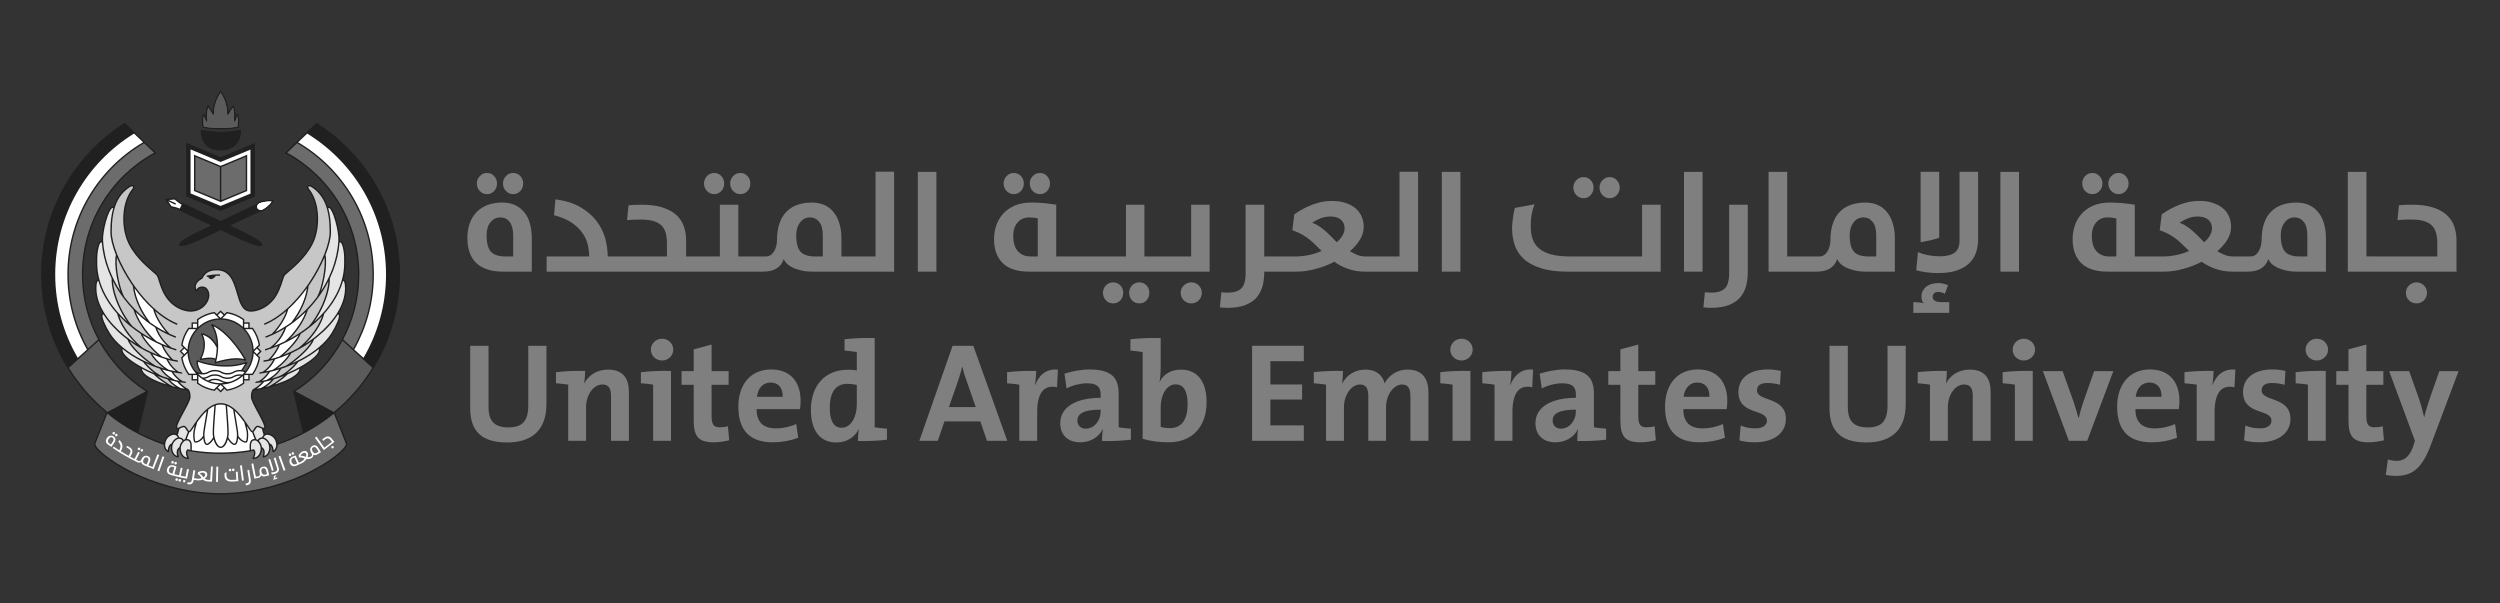 <?xml version="1.0" encoding="utf-8"?>
<!-- Generator: Adobe Illustrator 16.0.0, SVG Export Plug-In . SVG Version: 6.00 Build 0)  -->
<!DOCTYPE svg PUBLIC "-//W3C//DTD SVG 1.1//EN" "http://www.w3.org/Graphics/SVG/1.1/DTD/svg11.dtd">
<svg version="1.1" id="Layer_1" xmlns="http://www.w3.org/2000/svg" xmlns:xlink="http://www.w3.org/1999/xlink" x="0px" y="0px"
	 width="145px" height="35px" viewBox="-12.159 -15.471 145 35" enable-background="new -12.159 -15.471 145 35"
	 xml:space="preserve">
<rect x="-12.159" y="-15.471" width="145" height="35" fill="#333333" stroke="none"/>
<path fill="#7F7F7F" d="M14.949-1.683c0-0.319,0.048-0.606,0.144-0.859c0.096-0.253,0.229-0.469,0.405-0.643
	c0.174-0.171,0.385-0.309,0.632-0.401c0.246-0.089,0.525-0.137,0.833-0.137c0.3,0,0.556,0.053,0.769,0.156
	c0.214,0.103,0.393,0.249,0.535,0.431c0.144,0.179,0.249,0.399,0.315,0.651c0.067,0.254,0.103,0.529,0.103,0.826v1.944h-1.652
	C15.644,0.284,14.949-0.376,14.949-1.683 M16.088-4.211c-0.169,0-0.311-0.065-0.421-0.183c-0.114-0.12-0.169-0.267-0.169-0.438
	c0-0.158,0.055-0.304,0.169-0.421c0.11-0.126,0.252-0.185,0.421-0.185c0.168,0,0.307,0.059,0.417,0.185
	c0.108,0.117,0.164,0.263,0.164,0.421c0,0.171-0.056,0.318-0.164,0.438C16.395-4.276,16.256-4.211,16.088-4.211 M17.606-0.595V-1.81
	c0-0.338-0.066-0.598-0.197-0.777c-0.134-0.185-0.318-0.273-0.554-0.273c-0.223,0-0.413,0.09-0.563,0.276
	c-0.153,0.181-0.23,0.436-0.23,0.758c0,0.443,0.084,0.758,0.249,0.948c0.166,0.189,0.453,0.283,0.865,0.283H17.606z M17.604-4.211
	c-0.167,0-0.308-0.065-0.42-0.183c-0.113-0.12-0.169-0.267-0.169-0.438c0-0.158,0.056-0.304,0.169-0.421
	c0.112-0.126,0.253-0.185,0.42-0.185c0.169,0,0.309,0.059,0.419,0.185c0.108,0.117,0.163,0.263,0.163,0.421
	c0,0.171-0.055,0.318-0.163,0.438C17.912-4.276,17.773-4.211,17.604-4.211"/>
<path fill="#7F7F7F" d="M29.264-4.211c-0.169,0-0.31-0.065-0.421-0.183c-0.112-0.12-0.169-0.267-0.169-0.438
	c0-0.158,0.057-0.304,0.169-0.421c0.111-0.126,0.252-0.185,0.421-0.185s0.308,0.059,0.417,0.185c0.11,0.117,0.164,0.263,0.164,0.421
	c0,0.171-0.054,0.318-0.164,0.438C29.572-4.276,29.433-4.211,29.264-4.211 M30.781-4.211c-0.169,0-0.308-0.065-0.422-0.183
	c-0.111-0.12-0.169-0.267-0.169-0.438c0-0.158,0.058-0.304,0.169-0.421c0.114-0.126,0.253-0.185,0.422-0.185
	s0.308,0.059,0.417,0.185c0.11,0.117,0.163,0.263,0.163,0.421c0,0.171-0.053,0.318-0.163,0.438
	C31.089-4.276,30.95-4.211,30.781-4.211"/>
<path fill="#7F7F7F" d="M35.563-0.595V-1.81c0-0.362-0.07-0.625-0.211-0.794c-0.141-0.173-0.319-0.258-0.538-0.258
	c-0.225,0-0.414,0.095-0.565,0.291c-0.151,0.19-0.228,0.438-0.228,0.744c0,0.443,0.081,0.758,0.244,0.948s0.451,0.283,0.868,0.283
	H35.563z M34.298,0.213c-0.196-0.048-0.363-0.104-0.5-0.176c-0.139-0.066-0.25-0.143-0.33-0.228
	c-0.082-0.087-0.137-0.174-0.174-0.251c-0.077,0.239-0.213,0.415-0.403,0.535c-0.192,0.127-0.462,0.192-0.81,0.192H19.545v-0.88
	h2.469c0-0.199-0.023-0.41-0.072-0.639c-0.047-0.233-0.144-0.458-0.29-0.682c-0.145-0.222-0.352-0.425-0.62-0.618
	c-0.268-0.192-0.618-0.341-1.057-0.456l0.083-0.919c0.567,0.074,1.046,0.223,1.428,0.442c0.386,0.221,0.697,0.485,0.934,0.788
	c0.234,0.304,0.407,0.639,0.512,0.996c0.104,0.357,0.155,0.717,0.155,1.063v0.025h3.437v-0.759c0-0.254-0.029-0.467-0.082-0.641
	c-0.054-0.176-0.143-0.314-0.265-0.427c-0.124-0.108-0.284-0.187-0.477-0.24c-0.196-0.051-0.432-0.075-0.712-0.075
	c-0.158,0-0.304,0.001-0.435,0.008c-0.132,0.006-0.247,0.013-0.343,0.025l0.086-0.858c0.095-0.012,0.205-0.021,0.327-0.026
	c0.124-0.005,0.274-0.008,0.457-0.008c0.472,0,0.87,0.052,1.196,0.161C26.603-3.331,26.866-3.185,27.07-3
	c0.202,0.188,0.346,0.407,0.433,0.654c0.088,0.251,0.131,0.519,0.131,0.807v0.943h1.959v-3.001h1.072v3.001h1.595
	c0.106,0,0.202-0.028,0.28-0.084c0.082-0.056,0.149-0.133,0.204-0.223c0.054-0.092,0.094-0.197,0.123-0.312
	c0.026-0.117,0.041-0.229,0.041-0.343c0-0.371,0.049-0.692,0.145-0.963c0.095-0.275,0.232-0.5,0.408-0.678
	c0.177-0.174,0.39-0.309,0.637-0.395c0.246-0.085,0.521-0.13,0.827-0.13c0.279,0,0.524,0.05,0.74,0.147
	c0.213,0.098,0.392,0.241,0.536,0.425c0.142,0.179,0.252,0.396,0.326,0.649c0.078,0.254,0.117,0.535,0.117,0.843v1.064h1.977v-4.917
	h1.079v5.797H34.99C34.725,0.284,34.495,0.263,34.298,0.213"/>
<rect x="41.074" y="-5.503" fill="#7F7F7F" width="1.079" height="5.788"/>
<path fill="#7F7F7F" d="M46.641-4.211c-0.169,0-0.31-0.065-0.42-0.183c-0.114-0.12-0.171-0.267-0.171-0.438
	c0-0.158,0.057-0.304,0.171-0.421c0.11-0.126,0.251-0.184,0.42-0.184s0.308,0.058,0.418,0.184c0.11,0.117,0.164,0.263,0.164,0.421
	c0,0.171-0.054,0.318-0.164,0.438C46.948-4.276,46.81-4.211,46.641-4.211 M48.032-0.595v-2.21c-0.091-0.02-0.178-0.037-0.261-0.045
	c-0.086-0.006-0.157-0.01-0.22-0.01c-0.292,0-0.523,0.095-0.69,0.295c-0.171,0.194-0.254,0.46-0.254,0.799
	c0,0.154,0.017,0.306,0.055,0.444c0.037,0.141,0.094,0.263,0.178,0.374c0.081,0.105,0.187,0.189,0.315,0.258
	c0.131,0.063,0.288,0.095,0.48,0.095H48.032z M48.157-4.211c-0.169,0-0.309-0.065-0.421-0.183c-0.112-0.12-0.169-0.267-0.169-0.438
	c0-0.158,0.057-0.304,0.169-0.421c0.112-0.126,0.252-0.184,0.421-0.184c0.171,0,0.309,0.058,0.419,0.184
	c0.108,0.117,0.164,0.263,0.164,0.421c0,0.171-0.056,0.318-0.164,0.438C48.466-4.276,48.328-4.211,48.157-4.211 M52.404,2.126
	c-0.167,0-0.31-0.057-0.422-0.176c-0.11-0.12-0.169-0.262-0.169-0.448c0-0.16,0.059-0.298,0.169-0.418
	c0.112-0.117,0.255-0.178,0.422-0.178c0.169,0,0.308,0.061,0.417,0.178c0.11,0.12,0.165,0.258,0.165,0.418
	c0,0.186-0.055,0.328-0.165,0.448C52.711,2.07,52.573,2.126,52.404,2.126 M53.919,2.126c-0.167,0-0.308-0.057-0.42-0.176
	c-0.111-0.12-0.166-0.262-0.166-0.448c0-0.16,0.055-0.298,0.166-0.418c0.112-0.117,0.253-0.178,0.42-0.178
	c0.169,0,0.312,0.061,0.42,0.178c0.109,0.12,0.164,0.258,0.164,0.418c0,0.186-0.055,0.328-0.164,0.448
	C54.231,2.07,54.088,2.126,53.919,2.126 M45.989-0.218c-0.33-0.338-0.494-0.798-0.494-1.382c0-0.276,0.042-0.542,0.13-0.797
	c0.088-0.256,0.22-0.479,0.397-0.678c0.177-0.197,0.399-0.352,0.669-0.472c0.271-0.117,0.591-0.177,0.962-0.177
	c0.255,0,0.5,0.012,0.741,0.035c0.242,0.022,0.479,0.052,0.708,0.092v3.001h4.045v-3.001h1.07v3.001h2.712v-3.001h1.07v3.881H47.534
	C46.831,0.284,46.316,0.111,45.989-0.218 M56.938,2.126c-0.171,0-0.313-0.057-0.436-0.176c-0.122-0.12-0.181-0.262-0.181-0.448
	c0-0.16,0.059-0.298,0.181-0.418c0.122-0.117,0.265-0.178,0.436-0.178c0.169,0,0.312,0.061,0.43,0.178
	c0.117,0.12,0.177,0.258,0.177,0.418c0,0.186-0.06,0.328-0.177,0.448C57.249,2.07,57.107,2.126,56.938,2.126"/>
<path fill="#7F7F7F" d="M65.373-1.422c0.153-0.131,0.265-0.266,0.344-0.407c0.075-0.139,0.111-0.274,0.111-0.402
	c0-0.211-0.073-0.372-0.219-0.499c-0.146-0.12-0.343-0.184-0.589-0.184c-0.221,0-0.414,0.036-0.587,0.106
	c-0.171,0.068-0.333,0.153-0.485,0.256c0.146,0.054,0.277,0.12,0.394,0.198c0.113,0.077,0.226,0.159,0.337,0.253
	c0.109,0.093,0.219,0.196,0.329,0.309C65.118-1.681,65.24-1.557,65.373-1.422 M59.033,2.383c-0.15,0-0.298-0.008-0.438-0.025
	l0.085-0.878c0.124,0.013,0.247,0.023,0.372,0.023c0.353,0,0.614-0.083,0.783-0.244c0.167-0.162,0.252-0.46,0.252-0.898v-3.958h1.08
	v3.002h1.744c0.581,0,1.107-0.107,1.586-0.321c-0.124-0.119-0.242-0.232-0.354-0.345c-0.112-0.113-0.231-0.218-0.358-0.322
	c-0.125-0.099-0.268-0.194-0.425-0.288c-0.158-0.089-0.346-0.169-0.565-0.251l0.117-0.919c0.338-0.235,0.688-0.426,1.056-0.563
	c0.365-0.144,0.737-0.212,1.119-0.212c0.31,0,0.579,0.036,0.812,0.12c0.229,0.078,0.422,0.183,0.577,0.319
	c0.153,0.132,0.27,0.295,0.345,0.477c0.076,0.18,0.115,0.38,0.115,0.594c0,0.248-0.07,0.489-0.211,0.723
	c-0.141,0.237-0.338,0.465-0.588,0.686c0.154,0.087,0.304,0.162,0.442,0.218c0.142,0.056,0.314,0.084,0.515,0.084h1.918v-4.917
	h1.077v5.797H67.05c-0.386,0-0.728-0.054-1.024-0.164c-0.294-0.1-0.559-0.237-0.796-0.41c-0.336,0.178-0.693,0.315-1.075,0.414
	c-0.377,0.107-0.756,0.16-1.133,0.16h-1.854v0.034c0,0.264-0.029,0.529-0.093,0.776c-0.062,0.243-0.172,0.469-0.333,0.669
	c-0.16,0.187-0.38,0.337-0.654,0.452C59.812,2.325,59.46,2.383,59.033,2.383"/>
<rect x="71.466" y="-5.503" fill="#7F7F7F" width="1.078" height="5.788"/>
<path fill="#7F7F7F" d="M77.19,0.076c-0.413-0.132-0.741-0.312-0.985-0.546c-0.244-0.229-0.416-0.495-0.516-0.798
	c-0.097-0.308-0.147-0.625-0.147-0.955c0-0.183,0.015-0.376,0.047-0.594c0.03-0.218,0.069-0.417,0.113-0.594l1.141-0.212
	c-0.079,0.204-0.134,0.405-0.171,0.611c-0.033,0.205-0.049,0.428-0.049,0.664c0,0.274,0.035,0.52,0.109,0.734
	c0.071,0.217,0.198,0.405,0.375,0.552c0.175,0.155,0.412,0.268,0.709,0.348c0.294,0.079,0.66,0.119,1.099,0.119h4.167v-3.003h1.079
	v3.883h-5.398C78.128,0.285,77.603,0.213,77.19,0.076 M79.687-3.974c-0.168,0-0.309-0.064-0.422-0.185
	c-0.113-0.124-0.168-0.263-0.168-0.434c0-0.159,0.055-0.305,0.168-0.422c0.113-0.125,0.254-0.184,0.422-0.184
	s0.307,0.059,0.417,0.184c0.11,0.117,0.163,0.263,0.163,0.422c0,0.171-0.053,0.31-0.163,0.434
	C79.993-4.038,79.855-3.974,79.687-3.974 M81.202-3.974c-0.168,0-0.308-0.064-0.421-0.185c-0.112-0.124-0.168-0.263-0.168-0.434
	c0-0.159,0.056-0.305,0.168-0.422c0.113-0.125,0.253-0.184,0.421-0.184c0.17,0,0.309,0.059,0.417,0.184
	c0.112,0.117,0.166,0.263,0.166,0.422c0,0.171-0.054,0.31-0.166,0.434C81.511-4.038,81.372-3.974,81.202-3.974"/>
<rect x="85.512" y="-5.503" fill="#7F7F7F" width="1.076" height="5.788"/>
<path fill="#7F7F7F" d="M87.08,2.383c-0.154,0-0.298-0.008-0.44-0.025l0.083-0.878c0.126,0.013,0.25,0.023,0.374,0.023
	c0.353,0,0.613-0.083,0.783-0.244c0.168-0.162,0.252-0.46,0.252-0.898v-3.958h1.08v3.916c0,0.264-0.031,0.529-0.093,0.776
	c-0.062,0.243-0.173,0.469-0.333,0.669C88.625,1.95,88.408,2.1,88.132,2.216C87.858,2.325,87.506,2.383,87.08,2.383"/>
<path fill="#7F7F7F" d="M90.419,0.285v-5.788h1.079v4.906l1.862,0.002c0.106,0,0.199-0.028,0.28-0.084
	c0.082-0.057,0.148-0.134,0.204-0.224c0.051-0.093,0.094-0.197,0.122-0.309c0.026-0.121,0.042-0.233,0.042-0.345
	c0-0.371,0.047-0.692,0.145-0.964c0.095-0.274,0.23-0.498,0.408-0.678c0.177-0.173,0.389-0.308,0.637-0.394
	c0.244-0.084,0.521-0.13,0.822-0.13c0.283,0,0.531,0.05,0.745,0.147c0.214,0.097,0.392,0.241,0.535,0.423
	c0.145,0.181,0.253,0.398,0.326,0.651c0.079,0.254,0.117,0.535,0.117,0.843v1.944h-1.653c-0.266,0-0.494-0.024-0.692-0.072
	c-0.195-0.048-0.362-0.105-0.503-0.176c-0.136-0.069-0.244-0.144-0.326-0.229c-0.082-0.086-0.139-0.174-0.174-0.253
	c-0.075,0.24-0.213,0.417-0.403,0.537c-0.19,0.127-0.462,0.193-0.812,0.193H90.419z M96.663-0.595V-1.81
	c0-0.359-0.071-0.627-0.21-0.794c-0.142-0.175-0.319-0.258-0.539-0.258c-0.226,0-0.413,0.095-0.565,0.291
	c-0.15,0.191-0.228,0.439-0.228,0.745c0,0.441,0.082,0.759,0.244,0.948c0.164,0.189,0.451,0.283,0.868,0.283H96.663z"/>
<path fill="#7F7F7F" d="M100.314-5.505v3.822c-0.181,0.063-0.354,0.113-0.532,0.154c-0.172,0.039-0.354,0.076-0.546,0.108v-4.084
	H100.314z M98.815,2.053c0.034,0,0.076,0.001,0.126,0.002c0.048,0.004,0.105,0.009,0.164,0.014c0.061,0.005,0.117,0.012,0.172,0.02
	c0.057,0.006,0.107,0.016,0.146,0.029c-0.054-0.044-0.088-0.101-0.107-0.168c-0.021-0.071-0.031-0.146-0.031-0.228
	c0-0.105,0.022-0.213,0.064-0.303c0.044-0.088,0.104-0.168,0.184-0.239c0.082-0.073,0.186-0.129,0.305-0.171
	c0.122-0.039,0.262-0.061,0.427-0.061c0.084,0,0.18,0.01,0.283,0.032c0.102,0.022,0.2,0.054,0.281,0.092l-0.188,0.497
	c-0.047-0.032-0.107-0.057-0.183-0.08c-0.075-0.019-0.147-0.029-0.219-0.029c-0.086,0-0.158,0.023-0.217,0.077
	c-0.058,0.054-0.085,0.124-0.085,0.201c0,0.211,0.171,0.315,0.521,0.315h0.438v0.622h-2.081V2.053z M100.264,0.367
	c-0.235,0-0.465-0.015-0.685-0.043c-0.217-0.032-0.414-0.07-0.597-0.119l0.1-1.054c0.187,0.08,0.389,0.14,0.609,0.184
	c0.219,0.04,0.431,0.06,0.629,0.06c0.408,0,0.706-0.069,0.893-0.215c0.188-0.141,0.281-0.374,0.281-0.694v-3.991h1.078v3.906
	c0,0.284-0.044,0.547-0.125,0.786c-0.083,0.24-0.221,0.448-0.405,0.624c-0.183,0.171-0.425,0.307-0.716,0.409
	C101.035,0.318,100.681,0.367,100.264,0.367"/>
<rect x="103.864" y="-5.503" fill="#7F7F7F" width="1.08" height="5.788"/>
<path fill="#7F7F7F" d="M109.199-4.211c-0.171,0-0.308-0.065-0.426-0.183c-0.108-0.12-0.163-0.267-0.163-0.438
	c0-0.158,0.055-0.304,0.163-0.421c0.118-0.126,0.255-0.185,0.426-0.185c0.167,0,0.306,0.059,0.414,0.185
	c0.114,0.117,0.168,0.263,0.168,0.421c0,0.171-0.054,0.318-0.168,0.438C109.505-4.276,109.366-4.211,109.199-4.211"/>
<path fill="#7F7F7F" d="M110.716-4.211c-0.167,0-0.311-0.065-0.421-0.183c-0.114-0.12-0.171-0.267-0.171-0.438
	c0-0.158,0.057-0.304,0.171-0.421c0.11-0.126,0.254-0.185,0.421-0.185c0.168,0,0.309,0.059,0.418,0.185
	c0.107,0.117,0.165,0.263,0.165,0.421c0,0.171-0.058,0.318-0.165,0.438C111.025-4.276,110.884-4.211,110.716-4.211"/>
<path fill="#7F7F7F" d="M110.589-0.595v-2.208c-0.09-0.022-0.178-0.037-0.261-0.047c-0.084-0.007-0.157-0.012-0.221-0.012
	c-0.291,0-0.522,0.095-0.689,0.294c-0.171,0.197-0.253,0.462-0.253,0.802c0,0.155,0.019,0.306,0.056,0.443
	c0.035,0.144,0.093,0.266,0.175,0.374c0.084,0.106,0.187,0.19,0.32,0.257c0.127,0.065,0.287,0.097,0.479,0.097H110.589z
	 M115.682-1.421c0.153-0.131,0.268-0.267,0.341-0.405c0.077-0.141,0.114-0.277,0.114-0.405c0-0.211-0.073-0.372-0.218-0.499
	c-0.144-0.12-0.345-0.183-0.586-0.183c-0.228,0-0.418,0.036-0.592,0.105c-0.171,0.068-0.331,0.153-0.485,0.257
	c0.147,0.054,0.278,0.119,0.395,0.197c0.114,0.077,0.228,0.159,0.335,0.253c0.107,0.094,0.221,0.196,0.335,0.308
	C115.427-1.681,115.548-1.557,115.682-1.421 M108.545-0.217c-0.331-0.34-0.492-0.798-0.492-1.382c0-0.277,0.044-0.544,0.131-0.8
	c0.084-0.254,0.219-0.476,0.395-0.675c0.177-0.198,0.399-0.353,0.669-0.472c0.271-0.115,0.591-0.177,0.964-0.177
	c0.251,0,0.499,0.012,0.739,0.034c0.241,0.023,0.479,0.054,0.709,0.091v3.003h1.563c0.578,0,1.107-0.105,1.586-0.321
	c-0.128-0.119-0.245-0.233-0.358-0.345c-0.11-0.113-0.231-0.218-0.354-0.322c-0.131-0.1-0.268-0.195-0.429-0.288
	c-0.157-0.089-0.345-0.169-0.564-0.253l0.12-0.917c0.334-0.236,0.686-0.426,1.05-0.564c0.368-0.143,0.74-0.214,1.125-0.214
	c0.304,0,0.578,0.04,0.806,0.122c0.235,0.079,0.425,0.183,0.579,0.32c0.157,0.132,0.274,0.295,0.348,0.476
	c0.074,0.181,0.11,0.38,0.11,0.594c0,0.248-0.066,0.487-0.207,0.724s-0.342,0.465-0.589,0.685c0.153,0.087,0.301,0.162,0.444,0.219
	c0.141,0.056,0.309,0.084,0.516,0.084h0.957c0.11,0,0.204-0.028,0.284-0.084c0.084-0.057,0.147-0.134,0.201-0.224
	c0.054-0.093,0.094-0.197,0.124-0.309c0.026-0.121,0.043-0.233,0.043-0.345c0-0.371,0.048-0.692,0.144-0.964
	c0.094-0.274,0.228-0.498,0.408-0.678c0.178-0.173,0.385-0.308,0.636-0.394c0.248-0.084,0.522-0.13,0.823-0.13
	c0.284,0,0.529,0.05,0.746,0.147c0.211,0.097,0.389,0.241,0.535,0.423c0.145,0.181,0.251,0.398,0.325,0.651
	c0.076,0.254,0.113,0.535,0.113,0.843v1.944h-1.652c-0.262,0-0.492-0.024-0.689-0.072c-0.194-0.048-0.365-0.105-0.502-0.176
	c-0.134-0.069-0.244-0.144-0.328-0.229c-0.083-0.086-0.141-0.174-0.174-0.253c-0.077,0.24-0.21,0.417-0.401,0.537
	c-0.194,0.127-0.462,0.193-0.809,0.193h-0.831c-0.38,0-0.729-0.055-1.021-0.164c-0.298-0.101-0.559-0.237-0.8-0.41
	c-0.338,0.177-0.692,0.316-1.073,0.414c-0.379,0.108-0.757,0.16-1.135,0.16h-3.238C109.39,0.285,108.876,0.111,108.545-0.217
	 M121.667-0.595V-1.81c0-0.359-0.07-0.627-0.211-0.794c-0.137-0.175-0.321-0.258-0.539-0.258c-0.224,0-0.414,0.095-0.564,0.291
	c-0.151,0.191-0.229,0.439-0.229,0.745c0,0.441,0.084,0.759,0.245,0.948c0.16,0.189,0.455,0.283,0.869,0.283H121.667z"/>
<path fill="#7F7F7F" d="M124.013,0.284v-5.788h1.08v4.906l4.112,0.002v-0.759c0-0.254-0.027-0.467-0.084-0.639
	c-0.05-0.178-0.138-0.317-0.261-0.429c-0.124-0.108-0.284-0.187-0.479-0.24c-0.194-0.051-0.432-0.075-0.713-0.075
	c-0.157,0-0.301,0.001-0.436,0.008c-0.13,0.006-0.247,0.013-0.337,0.025l0.083-0.858c0.094-0.014,0.205-0.021,0.328-0.027
	c0.124-0.004,0.274-0.007,0.455-0.007c0.471,0,0.87,0.052,1.198,0.161c0.324,0.105,0.589,0.25,0.793,0.436
	c0.2,0.186,0.348,0.407,0.432,0.654c0.086,0.249,0.134,0.519,0.134,0.807v1.823H124.013z M128.001,2.126
	c-0.171,0-0.314-0.057-0.437-0.176c-0.124-0.12-0.18-0.262-0.18-0.448c0-0.16,0.056-0.298,0.18-0.418
	c0.122-0.117,0.266-0.178,0.437-0.178c0.167,0,0.311,0.061,0.428,0.178c0.117,0.12,0.177,0.258,0.177,0.418
	c0,0.186-0.06,0.328-0.177,0.448C128.312,2.07,128.168,2.126,128.001,2.126"/>
<path fill="#7F7F7F" d="M17.246,10.192c-1.74,0-2.133-0.94-2.133-1.994V4.585h1.062v3.546c0,0.686,0.229,1.188,1.145,1.188
	c0.816,0,1.161-0.358,1.161-1.292V4.585h1.054v3.372C19.534,9.472,18.699,10.192,17.246,10.192"/>
<path fill="#7F7F7F" d="M23.281,10.095v-2.59c0-0.412-0.114-0.676-0.499-0.676c-0.531,0-0.948,0.606-0.948,1.319v1.947h-1.037V6.836
	c-0.196-0.03-0.476-0.06-0.711-0.077V6.116c0.515-0.062,1.145-0.088,1.691-0.072c0,0.191-0.017,0.504-0.059,0.722h0.01
	c0.244-0.462,0.72-0.8,1.38-0.8c0.915,0,1.21,0.575,1.21,1.295v2.834H23.281z"/>
<path fill="#7F7F7F" d="M25.723,10.095V6.836c-0.196-0.03-0.474-0.064-0.711-0.077V6.117c0.515-0.066,1.143-0.089,1.748-0.073v4.051
	H25.723z M26.238,5.439c-0.351,0-0.646-0.272-0.646-0.629c0-0.356,0.296-0.636,0.646-0.636c0.36,0,0.652,0.273,0.652,0.636
	C26.89,5.157,26.598,5.439,26.238,5.439"/>
<path fill="#7F7F7F" d="M29.252,10.182c-0.898,0-1.176-0.328-1.176-1.275V6.846h-0.704V6.054h0.704V4.791l1.037-0.279v1.542h0.988
	v0.792h-0.988v1.79c0,0.522,0.122,0.676,0.482,0.676c0.17,0,0.326-0.017,0.466-0.064l0.072,0.817
	C29.871,10.128,29.538,10.182,29.252,10.182"/>
<path fill="#7F7F7F" d="M34.244,8.259h-2.519c-0.006,0.735,0.371,1.117,1.122,1.117c0.385,0,0.791-0.08,1.176-0.254l0.113,0.793
	c-0.441,0.174-0.972,0.268-1.47,0.268c-1.283,0-2.001-0.64-2.001-2.071c0-1.251,0.685-2.155,1.902-2.155
	c1.186,0,1.708,0.803,1.708,1.807C34.277,7.9,34.267,8.07,34.244,8.259 M32.536,6.715c-0.434,0-0.736,0.325-0.791,0.83h1.493
	C33.256,7.023,32.978,6.715,32.536,6.715"/>
<path fill="#7F7F7F" d="M37.601,10.105c0-0.201,0.018-0.458,0.05-0.673h-0.016c-0.214,0.439-0.662,0.76-1.284,0.76
	c-0.989,0-1.478-0.736-1.478-1.894c0-1.385,0.802-2.325,2.148-2.325c0.172,0,0.334,0.011,0.515,0.036v-1.06
	c-0.195-0.033-0.473-0.069-0.711-0.089V4.207c0.516-0.063,1.153-0.087,1.748-0.071v5.176c0.196,0.033,0.476,0.067,0.711,0.08v0.64
	C38.77,10.095,38.142,10.122,37.601,10.105 M37.536,6.853c-0.188-0.04-0.368-0.063-0.547-0.063c-0.598,0-1.021,0.387-1.021,1.391
	c0,0.749,0.221,1.157,0.693,1.157c0.549,0,0.875-0.648,0.875-1.344V6.853z"/>
<path fill="#7F7F7F" d="M45.085,10.095l-0.384-1.124h-2.082l-0.385,1.124h-1.071l1.929-5.51h1.201l1.97,5.51H45.085z M43.884,6.565
	c-0.098-0.261-0.171-0.511-0.228-0.766h-0.009c-0.065,0.255-0.131,0.505-0.221,0.766L42.88,8.137h1.553L43.884,6.565z"/>
<path fill="#7F7F7F" d="M49.15,6.99c-0.774-0.167-1.152,0.335-1.152,1.459v1.646H46.96V6.837c-0.196-0.031-0.472-0.061-0.709-0.077
	V6.117c0.513-0.063,1.144-0.089,1.69-0.072c0,0.208-0.024,0.527-0.075,0.808h0.019c0.196-0.506,0.587-0.957,1.315-0.886L49.15,6.99z
	"/>
<path fill="#7F7F7F" d="M51.76,10.105c0-0.234,0.01-0.471,0.043-0.679l-0.01-0.01c-0.195,0.448-0.694,0.767-1.298,0.767
	c-0.736,0-1.161-0.446-1.161-1.105c0-0.967,0.965-1.476,2.345-1.476V7.407c0-0.428-0.204-0.648-0.793-0.648
	c-0.366,0-0.856,0.117-1.184,0.3L49.58,6.204c0.416-0.136,0.954-0.246,1.454-0.246c1.322,0,1.69,0.52,1.69,1.414v1.94
	c0.196,0.034,0.474,0.068,0.709,0.08v0.64C52.921,10.095,52.293,10.122,51.76,10.105 M51.679,8.288
	c-1.063,0-1.348,0.281-1.348,0.626c0,0.278,0.179,0.478,0.481,0.478c0.516,0,0.866-0.501,0.866-0.979V8.288z"/>
<path fill="#7F7F7F" d="M55.626,10.182c-0.588,0-1.046-0.07-1.511-0.201V4.949c-0.196-0.033-0.476-0.068-0.711-0.089V4.208
	c0.521-0.064,1.15-0.088,1.756-0.072v1.75c0,0.255-0.024,0.583-0.066,0.793h0.008c0.204-0.433,0.654-0.712,1.227-0.712
	c0.972,0,1.494,0.696,1.494,1.893C57.823,9.242,57.023,10.182,55.626,10.182 M56.026,6.823c-0.539,0-0.865,0.636-0.865,1.314v1.148
	c0.146,0.054,0.318,0.074,0.539,0.074c0.598,0,1.022-0.388,1.022-1.391C56.722,7.221,56.5,6.823,56.026,6.823"/>
<polygon fill="#7F7F7F" points="60.462,10.095 60.462,4.584 63.462,4.584 63.462,5.479 61.523,5.479 61.523,6.829 63.363,6.829 
	63.363,7.702 61.523,7.702 61.523,9.201 63.462,9.201 63.462,10.095 "/>
<path fill="#7F7F7F" d="M69.645,10.095V7.538c0-0.424-0.096-0.709-0.48-0.709c-0.458,0-0.934,0.542-0.934,1.335v1.931h-1.028V7.532
	c0-0.395-0.08-0.703-0.48-0.703c-0.483,0-0.934,0.573-0.934,1.335v1.931h-1.037V6.836c-0.197-0.03-0.473-0.06-0.711-0.077V6.116
	c0.514-0.062,1.153-0.088,1.691-0.072c0,0.191-0.017,0.49-0.048,0.722l0.008,0.01c0.244-0.493,0.736-0.81,1.34-0.81
	c0.72,0,1.021,0.415,1.119,0.8c0.188-0.385,0.638-0.8,1.323-0.8c0.785,0,1.217,0.432,1.217,1.349v2.78H69.645z"/>
<path fill="#7F7F7F" d="M72.089,10.095V6.836c-0.195-0.03-0.476-0.064-0.711-0.077V6.117c0.516-0.066,1.143-0.089,1.748-0.073v4.051
	H72.089z M72.604,5.439c-0.351,0-0.646-0.272-0.646-0.629c0-0.356,0.296-0.636,0.646-0.636c0.358,0,0.652,0.273,0.652,0.636
	C73.256,5.157,72.962,5.439,72.604,5.439"/>
<path fill="#7F7F7F" d="M76.712,6.99c-0.775-0.167-1.15,0.335-1.15,1.459v1.646h-1.038V6.837c-0.196-0.031-0.475-0.061-0.71-0.077
	V6.117c0.514-0.063,1.143-0.089,1.691-0.072c0,0.208-0.025,0.527-0.075,0.808h0.017c0.195-0.506,0.591-0.957,1.315-0.886
	L76.712,6.99z"/>
<path fill="#7F7F7F" d="M79.323,10.105c0-0.234,0.009-0.471,0.04-0.679l-0.007-0.01c-0.195,0.448-0.693,0.767-1.3,0.767
	c-0.734,0-1.159-0.446-1.159-1.105c0-0.967,0.964-1.476,2.346-1.476V7.407c0-0.428-0.204-0.648-0.793-0.648
	c-0.368,0-0.858,0.117-1.186,0.3l-0.123-0.856c0.417-0.136,0.957-0.246,1.456-0.246c1.324,0,1.691,0.52,1.691,1.414v1.94
	c0.195,0.034,0.473,0.068,0.71,0.08v0.64C80.484,10.095,79.855,10.122,79.323,10.105 M79.242,8.288
	c-1.062,0-1.349,0.281-1.349,0.626c0,0.278,0.18,0.478,0.481,0.478c0.516,0,0.867-0.501,0.867-0.979V8.288z"/>
<path fill="#7F7F7F" d="M83.001,10.182c-0.899,0-1.178-0.328-1.178-1.275V6.846h-0.701V6.054h0.701V4.791l1.039-0.279v1.542h0.986
	v0.792h-0.986v1.79c0,0.522,0.121,0.676,0.48,0.676c0.172,0,0.327-0.017,0.466-0.064l0.072,0.817
	C83.62,10.128,83.285,10.182,83.001,10.182"/>
<path fill="#7F7F7F" d="M87.991,8.259h-2.516c-0.009,0.735,0.367,1.117,1.119,1.117c0.383,0,0.793-0.08,1.176-0.254l0.117,0.793
	c-0.443,0.174-0.976,0.268-1.473,0.268c-1.281,0-2.001-0.64-2.001-2.071c0-1.251,0.685-2.155,1.904-2.155
	c1.185,0,1.706,0.803,1.706,1.807C88.025,7.9,88.017,8.07,87.991,8.259 M86.283,6.715c-0.434,0-0.734,0.325-0.791,0.83h1.495
	C87.004,7.023,86.727,6.715,86.283,6.715"/>
<path fill="#7F7F7F" d="M89.634,10.182c-0.319,0-0.644-0.034-0.906-0.11l0.073-0.864c0.244,0.114,0.564,0.167,0.866,0.167
	c0.392,0,0.655-0.173,0.655-0.445c0-0.716-1.652-0.294-1.652-1.669c0-0.726,0.549-1.305,1.716-1.305
	c0.237,0,0.515,0.035,0.743,0.088l-0.048,0.802c-0.221-0.063-0.481-0.103-0.736-0.103c-0.41,0-0.597,0.16-0.597,0.427
	c0,0.676,1.675,0.335,1.675,1.663C91.423,9.647,90.711,10.182,89.634,10.182"/>
<path fill="#7F7F7F" d="M96.085,10.192c-1.74,0-2.132-0.94-2.132-1.994V4.585h1.061v3.546c0,0.686,0.229,1.188,1.146,1.188
	c0.816,0,1.158-0.358,1.158-1.292V4.585h1.055v3.372C98.373,9.472,97.54,10.192,96.085,10.192"/>
<path fill="#7F7F7F" d="M102.26,10.095v-2.59c0-0.412-0.112-0.676-0.497-0.676c-0.53,0-0.947,0.606-0.947,1.319v1.947h-1.038V6.836
	c-0.196-0.03-0.474-0.06-0.71-0.077V6.116c0.514-0.062,1.145-0.088,1.691-0.072c0,0.191-0.015,0.504-0.059,0.722h0.011
	c0.242-0.462,0.717-0.8,1.379-0.8c0.916,0,1.208,0.575,1.208,1.295v2.834H102.26z"/>
<path fill="#7F7F7F" d="M104.704,10.095V6.836c-0.192-0.03-0.473-0.064-0.708-0.077V6.117c0.516-0.066,1.143-0.089,1.745-0.073
	v4.051H104.704z M105.217,5.439c-0.348,0-0.642-0.272-0.642-0.629c0-0.356,0.294-0.636,0.642-0.636c0.358,0,0.658,0.273,0.658,0.636
	C105.875,5.157,105.575,5.439,105.217,5.439"/>
<path fill="#7F7F7F" d="M108.898,10.095h-1.063l-1.507-4.041h1.145l0.647,1.812c0.097,0.298,0.197,0.623,0.271,0.907h0.016
	c0.064-0.275,0.146-0.582,0.247-0.873l0.649-1.846h1.112L108.898,10.095z"/>
<path fill="#7F7F7F" d="M114.213,8.259h-2.517c-0.007,0.735,0.371,1.117,1.121,1.117c0.385,0,0.793-0.08,1.178-0.254l0.113,0.793
	c-0.441,0.174-0.974,0.268-1.472,0.268c-1.281,0-2.001-0.64-2.001-2.071c0-1.251,0.686-2.155,1.904-2.155
	c1.184,0,1.709,0.803,1.709,1.807C114.249,7.9,114.239,8.07,114.213,8.259 M112.51,6.715c-0.437,0-0.739,0.325-0.797,0.83h1.496
	C113.229,7.023,112.948,6.715,112.51,6.715"/>
<path fill="#7F7F7F" d="M117.438,6.99c-0.775-0.167-1.15,0.335-1.15,1.459v1.646h-1.038V6.837c-0.2-0.031-0.475-0.061-0.709-0.077
	V6.117c0.509-0.063,1.142-0.089,1.687-0.072c0,0.208-0.023,0.527-0.073,0.808h0.017c0.2-0.506,0.589-0.957,1.321-0.886L117.438,6.99
	z"/>
<path fill="#7F7F7F" d="M118.897,10.182c-0.314,0-0.644-0.034-0.9-0.11l0.074-0.864c0.241,0.114,0.563,0.167,0.863,0.167
	c0.392,0,0.651-0.173,0.651-0.445c0-0.716-1.648-0.294-1.648-1.669c0-0.726,0.549-1.305,1.72-1.305c0.234,0,0.511,0.035,0.739,0.088
	l-0.047,0.802c-0.222-0.063-0.485-0.103-0.736-0.103c-0.408,0-0.596,0.16-0.596,0.427c0,0.676,1.67,0.335,1.67,1.663
	C120.687,9.647,119.978,10.182,118.897,10.182"/>
<path fill="#7F7F7F" d="M121.698,10.095V6.836c-0.194-0.03-0.472-0.064-0.71-0.077V6.117c0.516-0.066,1.142-0.089,1.746-0.073v4.051
	H121.698z M122.212,5.439c-0.348,0-0.648-0.272-0.648-0.629c0-0.356,0.301-0.636,0.648-0.636c0.361,0,0.656,0.273,0.656,0.636
	C122.868,5.157,122.573,5.439,122.212,5.439"/>
<path fill="#7F7F7F" d="M125.231,10.182c-0.9,0-1.178-0.328-1.178-1.275V6.846h-0.706V6.054h0.706V4.791l1.036-0.279v1.542h0.987
	v0.792h-0.987v1.79c0,0.522,0.123,0.676,0.479,0.676c0.174,0,0.328-0.017,0.469-0.064l0.073,0.817
	C125.85,10.128,125.512,10.182,125.231,10.182"/>
<path fill="#7F7F7F" d="M128.83,10.335c-0.531,1.405-1.101,1.797-2.041,1.797c-0.174,0-0.418-0.024-0.572-0.054l0.124-0.903
	c0.154,0.051,0.342,0.084,0.511,0.084c0.346,0,0.707-0.164,0.935-0.79l0.121-0.374l-1.496-4.041h1.161l0.549,1.541
	c0.124,0.344,0.229,0.757,0.317,1.118h0.011c0.087-0.361,0.261-0.917,0.391-1.285l0.482-1.374h1.116L128.83,10.335z"/>
<path fill="#202020" d="M6.856-3.476C6.834-3.538,6.814-3.598,6.79-3.659C6.625-4.074,6.37-4.398,6.013-4.651
	c-0.176-0.12-0.29-0.106-0.34-0.054C5.63-4.659,5.619-4.569,5.714-4.45c0.342,0.429,0.452,0.983,0.484,1.374
	C6.24-2.584,6.176-2.062,6.03-1.648C5.72-0.785,4.953-0.125,4.543,0.228c-0.14,0.12-0.233,0.2-0.266,0.251
	C4.24,0.543,4.204,0.653,4.16,0.794c-0.09,0.282-0.226,0.712-0.505,1.062C3.261,2.349,2.724,2.525,2.382,2.525
	c-0.432,0-0.572-0.469-0.729-1.011c-0.191-0.65-0.404-1.386-1.229-1.386c-0.139,0-0.319,0.009-0.488,0.084
	c-0.182,0.08-0.318,0.218-0.418,0.42C-0.542,0.662-0.78,0.787-0.86,1.016C-0.879,1.068-0.886,1.12-0.886,1.173
	c0,0.087,0.023,0.176,0.07,0.268l0.087-0.002c0.008-0.035,0.055-0.214,0.31-0.214c0.106,0,0.19,0.049,0.249,0.148
	c0.054,0.089,0.073,0.2,0.073,0.272c0,0.217-0.107,0.439-0.292,0.606C-0.584,2.427-0.837,2.525-1.1,2.525
	c-0.34,0-0.875-0.176-1.272-0.669c-0.278-0.35-0.415-0.78-0.505-1.062c-0.043-0.141-0.079-0.251-0.119-0.315
	C-3.026,0.428-3.12,0.348-3.26,0.228c-0.411-0.353-1.176-1.013-1.486-1.876c-0.148-0.414-0.211-0.936-0.169-1.428
	c0.032-0.391,0.145-0.945,0.484-1.374c0.096-0.119,0.083-0.209,0.042-0.255c-0.049-0.052-0.166-0.066-0.34,0.054
	c-0.358,0.253-0.612,0.577-0.778,0.992c-0.023,0.061-0.045,0.121-0.064,0.183c-0.041-0.023-0.079-0.017-0.103-0.009
	c-0.184,0.07-0.35,0.601-0.413,0.827c-0.12,0.437-0.189,0.888-0.174,1.155v0.007c-0.021-0.004-0.039-0.002-0.052,0
	c-0.128,0.031-0.191,0.279-0.203,0.327c-0.085,0.361-0.085,0.512-0.082,0.915v0.067c0,0.312,0.041,0.624,0.123,0.936
	c-0.021,0-0.039,0.006-0.053,0.014C-6.61,0.812-6.646,0.969-6.646,1.256c0,0.467,0.149,0.955,0.444,1.442
	c-0.035,0.01-0.055,0.031-0.068,0.05c-0.054,0.085-0.023,0.26,0.096,0.536C-6.08,3.505-5.944,3.748-5.848,3.9
	c0.176,0.284,0.423,0.559,0.736,0.821C-5.149,4.8-5.144,4.892-5.093,4.996c0.126,0.248,0.529,0.57,1.089,0.878
	C-4.015,5.978-3.98,6.082-3.899,6.182c0.252,0.32,0.906,0.571,1.274,0.691c0.49,0.161,1.039,0.284,1.347,0.297
	c0.023,0.028,0.087,0.127,0.087,0.392c0,0.134-0.19,0.488-0.376,0.833C-1.85,8.92-2.022,9.249-1.949,9.373
	c0.014,0.019,0.04,0.049,0.092,0.049c0.007,0,0.012,0,0.017-0.002C-1.858,9.486-1.887,9.589-1.916,9.7
	c-0.005,0-0.01-0.003-0.015-0.006c-0.062-0.037-0.15-0.041-0.246-0.018c-0.156,0.044-0.306,0.155-0.38,0.286
	c-0.024,0.04-0.078,0.146-0.099,0.277c-0.511-0.171-1.002-0.382-1.474-0.626l0.563-2.399C-5.827,5.809-7.33,3.303-7.33,0.449
	c0-3.053,1.721-5.706,4.243-7.043l-1.837-1.758C-7.84-6.507-9.775-3.255-9.775,0.449c0,3.226,1.471,6.113,3.774,8.02l-0.708,1.786
	l-0.003,0.007v0.007c0,0.355,1,1.12,2.278,1.75c0.962,0.472,2.901,1.194,5.071,1.194c2.169,0,4.108-0.722,5.07-1.194
	c1.276-0.63,2.276-1.395,2.276-1.75v-0.007l-0.001-0.007l-0.71-1.786c2.306-1.907,3.774-4.794,3.774-8.02
	c0-3.704-1.936-6.956-4.85-8.801L4.36-6.594c2.526,1.337,4.244,3.99,4.244,7.043c0,2.854-1.502,5.36-3.762,6.765l0.562,2.399
	c-0.469,0.244-0.958,0.455-1.466,0.626c-0.021-0.134-0.075-0.241-0.099-0.277C3.764,9.831,3.615,9.72,3.459,9.676
	C3.363,9.653,3.276,9.657,3.214,9.694C3.209,9.697,3.203,9.7,3.198,9.7C3.169,9.589,3.142,9.486,3.123,9.42
	c0.004,0.002,0.01,0.002,0.017,0.002c0.054,0,0.079-0.03,0.093-0.049C3.304,9.249,3.135,8.92,2.851,8.395
	C2.665,8.05,2.474,7.696,2.474,7.562c0-0.265,0.065-0.364,0.088-0.392c0.308-0.013,0.855-0.136,1.347-0.297
	c0.368-0.12,1.021-0.371,1.272-0.691c0.082-0.1,0.117-0.204,0.105-0.308c0.561-0.308,0.962-0.63,1.088-0.878
	C6.426,4.892,6.434,4.8,6.396,4.721C6.708,4.459,6.956,4.184,7.132,3.9c0.095-0.152,0.23-0.395,0.327-0.616
	c0.117-0.276,0.149-0.451,0.094-0.536C7.54,2.729,7.52,2.708,7.485,2.698C7.781,2.211,7.93,1.723,7.93,1.256
	c0-0.287-0.039-0.444-0.119-0.493C7.795,0.755,7.78,0.749,7.759,0.749c0.082-0.312,0.124-0.624,0.124-0.936v-0.067
	c0-0.403,0-0.554-0.084-0.915C7.787-1.217,7.724-1.465,7.597-1.496c-0.015-0.002-0.032-0.004-0.055,0
	c0-0.001,0.002-0.004,0.002-0.007C7.56-1.77,7.491-2.221,7.371-2.658C7.307-2.884,7.142-3.415,6.958-3.485
	C6.934-3.493,6.896-3.499,6.856-3.476"/>
<path fill-rule="evenodd" clip-rule="evenodd" fill="#FFFFFF" d="M2.321,10.64c-0.004-0.05-0.005-0.134-0.005-0.214
	c0-0.06,0.001-0.114,0.007-0.14c0.028-0.174,0.09-0.289,0.287-0.295C2.567,9.877,2.513,9.746,2.466,9.606c-0.003,0.004,0.002,0,0,0
	c-0.059,0-0.117-0.073-0.277-0.318C2.177,9.272,2.163,9.251,2.152,9.235C2.19,9.372,2.216,9.483,2.227,9.546
	c0.015,0.094,0.032,0.522-0.061,0.629c-0.023,0.027-0.047,0.03-0.064,0.03c-0.164,0-0.328-0.114-0.447-0.264
	c-0.014,0.14-0.045,0.288-0.117,0.358c-0.028,0.027-0.063,0.043-0.104,0.043c-0.11,0-0.27-0.157-0.378-0.331
	c-0.067,0.254-0.223,0.502-0.413,0.502c-0.191,0-0.349-0.248-0.415-0.502c-0.107,0.174-0.267,0.331-0.38,0.331
	c-0.039,0-0.072-0.016-0.104-0.043c-0.07-0.07-0.103-0.218-0.115-0.358c-0.12,0.15-0.286,0.264-0.449,0.264
	c-0.015,0-0.041-0.003-0.063-0.03c-0.092-0.107-0.075-0.535-0.059-0.629c0.011-0.063,0.037-0.174,0.074-0.311
	C-0.88,9.251-0.893,9.272-0.905,9.288c-0.159,0.245-0.219,0.318-0.277,0.318c-0.004,0,0.001,0.004,0,0
	c-0.049,0.14-0.102,0.271-0.145,0.385c0.197,0.006,0.26,0.121,0.288,0.295c0.005,0.026,0.007,0.08,0.007,0.14
	c0,0.08-0.002,0.167-0.004,0.218c0.543,0.086,1.104,0.13,1.674,0.13C1.211,10.774,1.772,10.727,2.321,10.64"/>
<path fill="#202020" d="M1.563-8.848C1.542-8.792,1.518-8.732,1.501-8.69c0-0.017,0.001-0.032,0.001-0.051
	c0-0.188-0.021-0.424-0.105-0.602H1.322C1.263-9.249,1.157-9.08,1.094-8.983C1.093-9.046,1.087-9.128,1.071-9.226
	c-0.035-0.222-0.134-0.565-0.39-0.951H0.59C0.334-9.791,0.238-9.448,0.2-9.226c-0.017,0.098-0.021,0.18-0.021,0.243
	C0.115-9.08,0.01-9.249-0.049-9.343h-0.075c-0.084,0.178-0.104,0.415-0.104,0.602v0.051c-0.017-0.041-0.04-0.102-0.063-0.158h-0.102
	c-0.075,0.262-0.056,0.464-0.037,0.641c0.004,0.041,0.007,0.079,0.01,0.116l0.003,0.033l0.031,0.005
	c0.421,0.089,0.96,0.091,1.022,0.091c0.059,0,0.599-0.002,1.021-0.091L1.69-8.058v-0.033C1.695-8.128,1.698-8.168,1.701-8.21
	c0.019-0.186,0.04-0.413-0.036-0.638H1.563z"/>
<path fill="#5B5B5B" d="M0.266-8.837c0-0.001-0.005-0.04-0.005-0.111c0-0.197,0.045-0.631,0.377-1.149
	c0.329,0.518,0.373,0.952,0.373,1.149c0,0.071-0.005,0.11-0.005,0.111l0.075,0.029c0,0,0.207-0.327,0.271-0.426
	c0.054,0.152,0.067,0.338,0.067,0.495c0,0.173-0.019,0.309-0.019,0.312l0.08,0.021c0,0,0.08-0.211,0.131-0.337
	c0.018,0.086,0.026,0.171,0.026,0.251c0,0.095-0.01,0.187-0.019,0.273C1.616-8.187,1.615-8.156,1.612-8.126
	c-0.41,0.078-0.917,0.08-0.974,0.08c-0.061,0-0.566-0.002-0.978-0.08c-0.002-0.028-0.005-0.059-0.007-0.089
	C-0.354-8.29-0.361-8.374-0.361-8.462c0-0.084,0.007-0.174,0.026-0.272c0.05,0.128,0.129,0.328,0.129,0.328l0.079-0.021
	C-0.13-8.429-0.145-8.566-0.145-8.739c0-0.157,0.015-0.343,0.066-0.495c0.063,0.099,0.27,0.426,0.27,0.426L0.266-8.837z"/>
<path fill="#202020" d="M-1.351-6.991v2.902l1.985,0.831l1.98-0.819v-3.088c0,0-1.889,0.784-1.979,0.821
	C0.543-6.382-1.351-7.177-1.351-7.177V-6.991z"/>
<path fill="#FFFFFF" d="M-1.106-6.805c0.285,0.119,1.74,0.729,1.74,0.729s1.449-0.6,1.733-0.717v2.55
	C2.23-4.187,0.721-3.561,0.636-3.525C0.549-3.561-0.969-4.196-1.106-4.254V-6.805z"/>
<polygon fill="#202020" points="0.636,-5.853 -0.907,-6.496 -0.907,-4.393 0.636,-3.752 2.178,-4.393 2.178,-6.496 "/>
<path fill="#202020" d="M2.708-3.635l-2.069,0.98l-2.215-1.048l-0.014,0.03c-0.181-0.101-0.399-0.296-0.401-0.3l-0.014-0.013
	l-0.018,0.003l-0.519,0.05l-0.023,0.042l0.298,0.452l0.018,0.003C-2.247-3.434-1.961-3.379-1.766-3.3L-1.78-3.272l1.862,0.88
	l-0.689,0.328C-0.785-1.98-1.124-1.813-1.391-1.649c-0.3,0.184-0.409,0.301-0.363,0.393c0.007,0.016,0.023,0.039,0.059,0.051
	c0.193,0.07,0.894-0.239,1.291-0.429l1.043-0.493L1.68-1.634c0.399,0.19,1.099,0.499,1.295,0.429
	c0.033-0.012,0.05-0.035,0.059-0.051c0.008-0.017,0.013-0.043,0.001-0.077c-0.068-0.194-0.751-0.542-1.15-0.731L1.195-2.39
	l1.723-0.814c0.054,0.007,0.111,0.003,0.171-0.024C3.273-3.316,3.6-3.568,3.704-3.8L3.73-3.854l-0.06-0.01
	C3.439-3.907,3.021-3.842,2.841-3.758C2.783-3.732,2.739-3.69,2.708-3.635"/>
<path fill="#202020" d="M1.774-7.946c-0.337,0.07-0.896,0.117-1.119,0.117c-0.222,0-0.78-0.047-1.116-0.117l-0.045-0.009
	L-0.51-7.908c-0.003,0.021-0.04,0.495,0.273,0.835c0.197,0.218,0.49,0.328,0.875,0.328c0.381,0,0.681-0.11,0.886-0.328
	c0.321-0.34,0.3-0.814,0.298-0.833L1.821-7.955L1.774-7.946z"/>
<path fill="#6C6C6C" d="M-7.054,4.744c-0.711-1.271-1.117-2.736-1.117-4.296c0-3.245,1.758-6.083,4.374-7.612l0.574,0.551
	c-2.496,1.367-4.188,4.016-4.188,7.061c0,1.363,0.338,2.645,0.937,3.769"/>
<line fill="#565656" x1="-6.474" y1="4.217" x2="-7.054" y2="4.744"/>
<path fill="#5B5B5B" d="M-3.704,7.227l-2.224,1.195C-6.805,7.7-7.559,6.836-8.161,5.863v0.001l1.727-1.571l0,0
	C-5.785,5.486-4.844,6.495-3.704,7.227"/>
<path fill="#202020" d="M-4.204,9.573c-0.589-0.311-1.142-0.679-1.654-1.094l2.185-1.175L-4.204,9.573z"/>
<path fill="#FFFFFF" d="M-4.385-7.723l0.525,0.503c-2.628,1.544-4.394,4.401-4.394,7.669c0,1.581,0.413,3.066,1.138,4.354
	l-0.533,0.481c-0.83-1.419-1.307-3.071-1.307-4.835C-8.955-3.007-7.127-6.036-4.385-7.723"/>
<path fill="#6C6C6C" d="M8.327,4.744C9.04,3.473,9.447,2.009,9.447,0.448c0-3.245-1.76-6.083-4.374-7.612L4.498-6.613
	c2.496,1.367,4.188,4.016,4.188,7.061c0,1.363-0.337,2.645-0.937,3.769"/>
<line fill="#565656" x1="7.749" y1="4.217" x2="8.329" y2="4.744"/>
<path fill="#5B5B5B" d="M4.977,7.227l2.227,1.195C8.08,7.7,8.836,6.836,9.437,5.863L9.436,5.864L7.71,4.293
	C7.06,5.486,6.116,6.495,4.977,7.227"/>
<path fill="#202020" d="M5.479,9.573c0.587-0.311,1.143-0.679,1.654-1.094L4.948,7.304L5.479,9.573z"/>
<path fill="#FFFFFF" d="M5.659-7.723L5.133-7.22c2.63,1.544,4.395,4.401,4.395,7.669c0,1.581-0.413,3.066-1.139,4.354l0.534,0.481
	c0.83-1.419,1.307-3.071,1.307-4.835C10.23-3.007,8.404-6.036,5.659-7.723"/>
<path fill="#FFFFFF" d="M-1.625-3.6l-0.106,0.227C-1.907-3.45-2.149-3.499-2.217-3.514C-2.228-3.533-2.334-3.69-2.401-3.795
	l0.414,0.199l0.035-0.074l-0.412-0.198c0.124-0.013,0.308-0.03,0.331-0.031C-1.981-3.852-1.792-3.69-1.625-3.6"/>
<path fill="#FFFFFF" d="M2.769-3.403c-0.009-0.02-0.02-0.09,0.005-0.157c0.021-0.055,0.056-0.092,0.107-0.115
	c0.148-0.071,0.49-0.127,0.711-0.107C3.47-3.58,3.189-3.376,3.05-3.31C2.907-3.246,2.783-3.373,2.769-3.403"/>
<path fill="#5B5B5B" d="M0.266-8.837c0-0.001-0.005-0.04-0.005-0.111c0-0.197,0.045-0.631,0.377-1.149
	c0.329,0.518,0.373,0.952,0.373,1.149c0,0.071-0.005,0.11-0.005,0.111l0.075,0.029c0,0,0.207-0.327,0.271-0.426
	c0.054,0.152,0.067,0.338,0.067,0.495c0,0.173-0.019,0.309-0.019,0.312l0.08,0.021c0,0,0.08-0.211,0.131-0.337
	c0.018,0.086,0.026,0.171,0.026,0.251c0,0.095-0.01,0.187-0.019,0.273C1.616-8.187,1.615-8.156,1.612-8.126
	c-0.41,0.078-0.917,0.08-0.974,0.08c-0.061,0-0.566-0.002-0.978-0.08c-0.002-0.028-0.005-0.059-0.007-0.089
	C-0.354-8.29-0.361-8.374-0.361-8.462c0-0.084,0.007-0.174,0.026-0.272c0.05,0.128,0.129,0.328,0.129,0.328l0.079-0.021
	C-0.13-8.429-0.145-8.566-0.145-8.739c0-0.157,0.015-0.343,0.066-0.495c0.063,0.099,0.27,0.426,0.27,0.426L0.266-8.837z"/>
<path fill="#202020" d="M-1.351-6.991v2.902l1.985,0.831l1.98-0.819v-3.088c0,0-1.889,0.784-1.979,0.821
	C0.543-6.382-1.351-7.177-1.351-7.177V-6.991z"/>
<path fill="#FFFFFF" d="M-1.106-6.805c0.285,0.119,1.74,0.729,1.74,0.729s1.449-0.6,1.733-0.717v2.55
	C2.23-4.187,0.721-3.561,0.636-3.525C0.549-3.561-0.969-4.196-1.106-4.254V-6.805z"/>
<polygon fill="#202020" points="0.636,-5.853 -0.907,-6.496 -0.907,-4.393 0.636,-3.752 2.178,-4.393 2.178,-6.496 "/>
<path fill="#FFFFFF" d="M2.769-3.403c-0.009-0.02-0.02-0.09,0.005-0.157c0.021-0.055,0.056-0.092,0.107-0.115
	c0.148-0.071,0.49-0.127,0.711-0.107C3.47-3.58,3.189-3.376,3.05-3.31C2.907-3.246,2.783-3.373,2.769-3.403"/>
<path fill-rule="evenodd" clip-rule="evenodd" fill="#FFFFFF" d="M0.273,8.071C0.224,8.67,0.16,9.516,0.177,9.714
	c0.004,0.053,0.014,0.121,0.025,0.184c-0.099,0.184-0.277,0.364-0.353,0.364c-0.019,0-0.032-0.006-0.047-0.023
	C-0.272,10.162-0.3,9.915-0.3,9.711c0-0.121,0.063-0.469,0.126-0.837c0.033-0.204,0.07-0.405,0.099-0.589
	C0.033,8.198,0.151,8.121,0.273,8.071"/>
<path fill-rule="evenodd" clip-rule="evenodd" fill="#FFFFFF" d="M-0.174,8.368C-0.199,8.526-0.229,8.697-0.256,8.86
	C-0.323,9.246-0.38,9.58-0.382,9.707c0,0.033,0,0.067,0.002,0.103c-0.107,0.168-0.279,0.315-0.439,0.315
	c-0.011-0.006-0.042-0.067-0.051-0.24c-0.002-0.04-0.003-0.081-0.003-0.12c0-0.088,0.005-0.168,0.012-0.209
	c0.013-0.086,0.071-0.293,0.14-0.541C-0.57,8.803-0.386,8.566-0.174,8.368"/>
<path fill-rule="evenodd" clip-rule="evenodd" fill="#FFFFFF" d="M0.641,7.993c0.097,0,0.192,0.017,0.284,0.044
	c0.049,0.599,0.113,1.476,0.099,1.669C1,10.011,0.833,10.433,0.643,10.433c-0.191,0-0.358-0.421-0.384-0.726
	C0.242,9.513,0.31,8.636,0.358,8.038C0.45,8.01,0.545,7.993,0.643,7.993"/>
<path fill-rule="evenodd" clip-rule="evenodd" fill="#FFFFFF" d="M1.011,8.071c0.048,0.599,0.11,1.445,0.097,1.643
	C1.103,9.767,1.094,9.835,1.081,9.898c0.097,0.184,0.277,0.364,0.353,0.364c0.017,0,0.032-0.006,0.047-0.023
	c0.077-0.077,0.102-0.324,0.101-0.528c0-0.121-0.061-0.469-0.124-0.837C1.422,8.67,1.389,8.469,1.361,8.285
	C1.248,8.198,1.133,8.121,1.011,8.071"/>
<path fill-rule="evenodd" clip-rule="evenodd" fill="#FFFFFF" d="M1.457,8.368C1.483,8.526,1.511,8.697,1.539,8.86
	c0.065,0.386,0.125,0.72,0.125,0.847c0,0.033,0,0.067-0.001,0.103c0.105,0.168,0.28,0.315,0.437,0.315
	c0.013-0.006,0.042-0.067,0.052-0.24c0.003-0.04,0.003-0.081,0.003-0.12c0-0.088-0.003-0.168-0.011-0.209
	c-0.013-0.086-0.071-0.293-0.14-0.541C1.853,8.803,1.67,8.566,1.457,8.368"/>
<path fill-rule="evenodd" clip-rule="evenodd" fill="#E5E5E5" d="M-1.675,10.533c0-0.224,0.19-0.461,0.324-0.461
	c0.146,0,0.201,0.053,0.231,0.228c0.003,0.023,0.005,0.07,0.005,0.123c0,0.067-0.002,0.144-0.005,0.198
	c-0.052-0.014-0.169-0.037-0.169-0.037l-0.016,0.019c-0.035,0.044-0.07,0.101-0.07,0.181c0,0.121,0.037,0.222,0.07,0.288
	C-1.594,11.025-1.675,10.708-1.675,10.533"/>
<path fill-rule="evenodd" clip-rule="evenodd" fill="#E5E5E5" d="M-1.261,9.579c-0.055,0.154-0.11,0.298-0.159,0.418
	c-0.028,0.01-0.059,0.027-0.085,0.047c-0.007-0.01-0.014-0.02-0.019-0.03c-0.043-0.06-0.115-0.1-0.219-0.117
	c-0.007,0-0.014-0.004-0.019-0.004c-0.01-0.049-0.039-0.096-0.082-0.136c0.037-0.152,0.078-0.305,0.096-0.359
	c0.031-0.009,0.06-0.026,0.087-0.044c0.053-0.023,0.102-0.049,0.16-0.049c0.053,0,0.092,0.067,0.135,0.137
	C-1.337,9.492-1.304,9.547-1.261,9.579"/>
<path fill-rule="evenodd" clip-rule="evenodd" fill="#E5E5E5" d="M-2.202,10.242c-0.061,0.027-0.113,0.067-0.146,0.128
	c-0.063,0.1-0.082,0.214-0.084,0.284c-0.067-0.054-0.11-0.121-0.131-0.201c-0.012-0.04-0.015-0.077-0.015-0.117
	c0-0.123,0.043-0.247,0.094-0.334c0.062-0.111,0.195-0.208,0.329-0.244c0.074-0.021,0.14-0.018,0.182,0.009
	C-1.9,9.803-1.858,9.851-1.846,9.901C-1.984,9.941-2.132,10.078-2.202,10.242"/>
<path fill-rule="evenodd" clip-rule="evenodd" fill="#E5E5E5" d="M-1.75,10.45c-0.072,0.063-0.138,0.13-0.154,0.224
	c-0.007,0.037-0.01,0.07-0.01,0.104c0,0.08,0.015,0.144,0.028,0.191c-0.08-0.024-0.144-0.071-0.19-0.141
	c-0.067-0.094-0.091-0.218-0.091-0.328c0-0.043,0.004-0.087,0.011-0.124c0.036-0.221,0.266-0.421,0.397-0.398
	c0.082,0.013,0.136,0.043,0.166,0.083c0.008,0.014,0.015,0.024,0.02,0.041C-1.661,10.189-1.729,10.319-1.75,10.45"/>
<path fill="#E5E5E5" d="M-3.235,6.247c0.083,0.106,0.43,0.381,0.735,0.578l-0.1-0.029c-0.619-0.204-1.058-0.443-1.235-0.665
	C-3.891,6.06-3.921,5.988-3.923,5.918c0.111,0.06,0.229,0.12,0.35,0.177C-3.46,6.148-3.347,6.198-3.235,6.247"/>
<path fill="#E5E5E5" d="M-4.771,4.221c0.141,0.415,0.784,1.016,1.276,1.375C-3.65,5.53-3.802,5.459-3.952,5.382
	c-0.831-0.425-1.48-0.969-1.828-1.526C-6.042,3.437-6.275,2.909-6.2,2.792c0.004-0.005,0.012-0.02,0.045-0.02
	c0.286,0.45,0.697,0.9,1.195,1.299C-4.898,4.123-4.835,4.172-4.771,4.221"/>
<path fill="#E5E5E5" d="M-4.267,4.47C-4.49,4.326-4.706,4.172-4.908,4.009c-0.495-0.402-0.905-0.851-1.188-1.297
	c-0.31-0.495-0.468-0.985-0.468-1.457c0-0.337,0.057-0.408,0.08-0.422c0.003-0.002,0.014-0.007,0.032-0.002
	c0.06,0.209,0.139,0.415,0.233,0.621c0.208,0.444,0.494,0.872,0.856,1.275C-5.25,3.2-4.964,3.642-4.743,3.932
	C-4.597,4.122-4.433,4.307-4.267,4.47"/>
<path fill="#E5E5E5" d="M-3.864,5.519C-3.756,5.678-3.5,5.951-3.207,6.17c-0.108-0.046-0.221-0.096-0.33-0.149
	C-4.302,5.657-4.87,5.25-5.017,4.957c-0.035-0.07-0.045-0.127-0.028-0.181c0.305,0.248,0.659,0.477,1.056,0.681
	C-3.948,5.478-3.904,5.498-3.864,5.519"/>
<path fill="#E5E5E5" d="M-4.783,3.187c-0.124-0.11-0.241-0.222-0.354-0.338c-0.435-0.448-0.772-0.932-1.008-1.432
	C-6.39,0.889-6.517,0.348-6.517-0.185v-0.07c0-0.396,0-0.542,0.083-0.894c0.032-0.139,0.093-0.255,0.14-0.266
	c0.012-0.003,0.024,0.003,0.04,0.018C-6.21-0.846-6.083-0.292-5.87,0.251c0.057,0.143,0.117,0.285,0.184,0.423
	C-5.701,1.103-5.571,1.653-5.32,2.226C-5.168,2.574-4.978,2.912-4.783,3.187"/>
<path fill-rule="evenodd" clip-rule="evenodd" fill="#E5E5E5" d="M2.63,10.667c0.015,0.034,0.025,0.07,0.025,0.117
	c0,0.121-0.035,0.225-0.067,0.288c0.289-0.047,0.37-0.364,0.37-0.539c0-0.223-0.191-0.461-0.325-0.461
	c-0.146,0-0.199,0.053-0.231,0.228c-0.003,0.023-0.004,0.07-0.004,0.12c0,0.07,0.001,0.147,0.004,0.201
	c0.055-0.014,0.167-0.037,0.167-0.037l0.018,0.02C2.602,10.623,2.616,10.644,2.63,10.667"/>
<path fill-rule="evenodd" clip-rule="evenodd" fill="#E5E5E5" d="M2.546,9.579C2.6,9.734,2.656,9.878,2.703,9.997
	c0.03,0.01,0.059,0.027,0.087,0.047c0.005-0.01,0.012-0.02,0.019-0.03c0.042-0.06,0.112-0.1,0.218-0.117
	c0.007,0,0.012-0.004,0.02-0.004c0.011-0.049,0.037-0.096,0.081-0.136C3.09,9.606,3.048,9.452,3.031,9.399
	C2.999,9.389,2.971,9.372,2.943,9.355C2.891,9.331,2.842,9.305,2.783,9.305c-0.052,0-0.091,0.067-0.134,0.137
	C2.62,9.492,2.588,9.547,2.546,9.579"/>
<path fill-rule="evenodd" clip-rule="evenodd" fill="#E5E5E5" d="M3.485,10.242c0.061,0.027,0.114,0.067,0.149,0.128
	c0.059,0.1,0.078,0.214,0.081,0.284c0.065-0.054,0.111-0.121,0.133-0.201c0.01-0.04,0.014-0.077,0.014-0.117
	c0-0.123-0.044-0.247-0.094-0.334c-0.063-0.111-0.196-0.208-0.33-0.244C3.365,9.737,3.297,9.74,3.255,9.767
	C3.186,9.803,3.142,9.851,3.128,9.901C3.267,9.941,3.414,10.078,3.485,10.242"/>
<path fill-rule="evenodd" clip-rule="evenodd" fill="#E5E5E5" d="M3.034,10.45c0.07,0.063,0.138,0.13,0.154,0.224
	c0.005,0.037,0.009,0.07,0.009,0.104c0,0.08-0.017,0.144-0.027,0.191c0.079-0.024,0.143-0.071,0.189-0.141
	c0.066-0.094,0.092-0.218,0.092-0.328c0-0.043-0.005-0.087-0.012-0.124c-0.037-0.221-0.268-0.421-0.4-0.398
	c-0.08,0.013-0.134,0.043-0.163,0.083c-0.009,0.014-0.016,0.024-0.019,0.041C2.945,10.189,3.011,10.319,3.034,10.45"/>
<path fill="#E5E5E5" d="M4.521,6.247C4.435,6.353,4.089,6.629,3.782,6.825c0.033-0.01,0.067-0.019,0.101-0.029
	c0.616-0.204,1.058-0.443,1.234-0.665C5.174,6.06,5.204,5.988,5.206,5.918c-0.11,0.06-0.229,0.12-0.35,0.177
	C4.742,6.148,4.632,6.198,4.521,6.247"/>
<path fill="#E5E5E5" d="M6.054,4.221C5.915,4.636,5.27,5.237,4.778,5.596C4.934,5.53,5.086,5.459,5.237,5.382
	c0.829-0.425,1.479-0.969,1.825-1.526c0.261-0.419,0.496-0.947,0.421-1.064C7.48,2.787,7.47,2.772,7.438,2.772
	c-0.284,0.45-0.697,0.9-1.194,1.299C6.182,4.123,6.118,4.172,6.054,4.221"/>
<path fill="#E5E5E5" d="M5.551,4.47c0.223-0.144,0.438-0.298,0.641-0.461c0.495-0.402,0.905-0.851,1.188-1.297
	c0.312-0.495,0.469-0.985,0.469-1.457c0-0.337-0.057-0.408-0.08-0.422C7.764,0.831,7.756,0.826,7.736,0.831
	C7.675,1.04,7.597,1.246,7.501,1.452C7.294,1.896,7.006,2.324,6.645,2.727C6.534,3.2,6.246,3.642,6.026,3.932
	C5.88,4.122,5.716,4.307,5.551,4.47"/>
<path fill="#E5E5E5" d="M5.146,5.519C5.039,5.678,4.783,5.951,4.49,6.17c0.11-0.046,0.22-0.096,0.329-0.149
	C5.585,5.657,6.154,5.25,6.3,4.957c0.035-0.07,0.045-0.127,0.028-0.181C6.025,5.024,5.669,5.253,5.273,5.457
	C5.232,5.478,5.19,5.498,5.146,5.519"/>
<path fill="#E5E5E5" d="M6.066,3.187c0.124-0.11,0.241-0.222,0.354-0.338c0.435-0.448,0.772-0.932,1.007-1.432
	c0.248-0.528,0.373-1.069,0.373-1.602v-0.07c0.002-0.396,0.002-0.542-0.08-0.894C7.687-1.288,7.625-1.404,7.578-1.415
	C7.567-1.418,7.552-1.412,7.536-1.397C7.494-0.846,7.365-0.292,7.154,0.251C7.097,0.394,7.036,0.536,6.971,0.674
	c0.016,0.429-0.115,0.979-0.366,1.552C6.45,2.574,6.26,2.912,6.066,3.187"/>
<path fill="#C7C7C7" d="M0.643,7.909c-0.735,0-1.31,0.87-1.616,1.336c-0.082,0.123-0.173,0.264-0.206,0.28
	c-0.042-0.003-0.077-0.063-0.115-0.127C-1.344,9.315-1.4,9.221-1.502,9.221c-0.077,0-0.138,0.034-0.196,0.063
	c-0.051,0.027-0.099,0.054-0.159,0.054c-0.017,0-0.02-0.007-0.021-0.007c-0.009-0.02-0.021-0.08,0.086-0.318
	c0.076-0.17,0.19-0.377,0.297-0.579c0.199-0.368,0.389-0.715,0.389-0.876c0-0.354-0.115-0.452-0.129-0.461
	c-0.002-0.004-0.005-0.004-0.007-0.004c-0.148-0.074-0.35-0.224-0.51-0.395c0.146,0.024,0.282,0.04,0.407,0.044L-1.42,6.656
	c-0.044,0-0.077-0.007-0.125-0.011c-0.232-0.123-0.438-0.34-0.559-0.52c0.18,0.035,0.358,0.062,0.527,0.079L-1.621,6.12
	c-0.051-0.008-0.104-0.015-0.156-0.022c-0.254-0.152-0.476-0.398-0.629-0.696c0.195,0.054,0.387,0.093,0.573,0.116l-0.02-0.087
	c-0.087-0.012-0.177-0.029-0.269-0.048c-0.228-0.216-0.431-0.497-0.563-0.788c0.244,0.101,0.495,0.192,0.751,0.269l0.004-0.085
	C-2.019,4.75-2.12,4.717-2.211,4.688c-0.364-0.262-0.663-0.655-0.835-1.092c0.342,0.21,0.703,0.386,1.073,0.527l0.028-0.077
	C-2.071,3.997-2.2,3.942-2.325,3.886C-2.73,3.466-3.031,2.978-3.162,2.57c0.37,0.323,0.795,0.61,1.262,0.804L-1.86,3.3
	c-1.233-0.508-2.165-1.688-2.628-2.379C-4.844,0.389-5.146-0.176-5.36-0.716c-0.204-0.514-0.316-0.976-0.316-1.306
	c0-0.664,0.081-1.189,0.246-1.605c0.159-0.401,0.405-0.713,0.75-0.955c0.128-0.091,0.209-0.089,0.23-0.068
	c0.019,0.023,0.01,0.078-0.045,0.148c-0.354,0.445-0.471,1.016-0.502,1.417C-5.042-2.579-4.975-2.045-4.823-1.62
	c0.314,0.884,1.091,1.551,1.509,1.912c0.126,0.107,0.223,0.192,0.248,0.23c0.035,0.056,0.067,0.159,0.11,0.295
	c0.092,0.291,0.229,0.73,0.52,1.089C-2.022,2.425-1.46,2.607-1.1,2.607c0.284,0,0.556-0.105,0.765-0.293
	c0.203-0.184,0.32-0.428,0.32-0.669c0-0.194-0.108-0.502-0.404-0.502c-0.209,0-0.31,0.104-0.354,0.188
	c-0.02-0.056-0.028-0.108-0.028-0.157c0-0.046,0.006-0.089,0.021-0.129c0.077-0.225,0.343-0.342,0.345-0.343l0.013-0.007
	l0.009-0.014C-0.218,0.265,0.118,0.21,0.423,0.21c0.34,0,0.598,0.138,0.788,0.418c0.171,0.253,0.268,0.588,0.363,0.91
	c0.159,0.551,0.313,1.069,0.81,1.069c0.358,0,0.922-0.182,1.337-0.701C4.008,1.547,4.148,1.108,4.24,0.817
	C4.281,0.68,4.315,0.578,4.35,0.522c0.022-0.038,0.122-0.123,0.247-0.23C5.014-0.07,5.789-0.737,6.107-1.62
	c0.151-0.425,0.217-0.959,0.174-1.464C6.247-3.486,6.133-4.056,5.78-4.501c-0.055-0.07-0.064-0.125-0.046-0.148
	c0.021-0.021,0.102-0.023,0.23,0.068C6.309-4.34,6.553-4.028,6.713-3.626C6.879-3.21,6.958-2.685,6.958-2.021
	c0,0.33-0.111,0.792-0.315,1.306c-0.214,0.54-0.517,1.105-0.871,1.636C5.308,1.612,4.376,2.792,3.145,3.3l0.039,0.074
	C3.651,3.179,4.072,2.893,4.446,2.57C4.317,2.978,4.012,3.466,3.609,3.886c-0.125,0.055-0.253,0.11-0.382,0.159l0.029,0.077
	c0.37-0.141,0.729-0.317,1.072-0.527c-0.169,0.437-0.471,0.83-0.835,1.092C3.403,4.717,3.302,4.75,3.212,4.779l0.003,0.085
	C3.47,4.787,3.722,4.696,3.967,4.594C3.833,4.885,3.634,5.167,3.405,5.383C3.314,5.402,3.222,5.419,3.133,5.43L3.116,5.518
	c0.185-0.023,0.377-0.062,0.572-0.116C3.535,5.699,3.316,5.946,3.06,6.097C3.006,6.105,2.954,6.112,2.905,6.12L2.86,6.204
	c0.17-0.017,0.346-0.044,0.526-0.079c-0.12,0.18-0.326,0.397-0.559,0.52C2.781,6.649,2.745,6.656,2.701,6.656L2.626,6.742
	c0.128-0.004,0.263-0.02,0.408-0.044C2.876,6.87,2.677,7.02,2.527,7.094c-0.002,0-0.006,0-0.007,0.004
	C2.506,7.107,2.393,7.205,2.393,7.559c0,0.161,0.187,0.508,0.385,0.876c0.11,0.202,0.221,0.409,0.297,0.579
	C3.182,9.252,3.17,9.312,3.162,9.332c-0.002,0-0.007,0.007-0.022,0.007c-0.06,0-0.106-0.027-0.158-0.054
	C2.923,9.256,2.863,9.221,2.783,9.221c-0.1,0-0.157,0.093-0.207,0.177C2.538,9.463,2.504,9.523,2.463,9.526
	C2.429,9.51,2.337,9.368,2.259,9.246C1.95,8.78,1.376,7.909,0.641,7.909"/>
<path fill="#C7C7C7" d="M-3.685,3.051c-0.453-0.359-0.86-0.776-1.213-1.239C-4.915,1.786-4.933,1.763-4.95,1.739l-0.006-0.003
	C-5.213,1.25-5.449,0.089-5.379-0.542c0.208,0.49,0.489,1.014,0.821,1.509c0.032,0.045,0.064,0.094,0.099,0.144
	C-4.394,1.734-4.117,2.43-3.685,3.051"/>
<path fill="#C7C7C7" d="M-2.441,6.534c0.109,0.161,0.307,0.325,0.484,0.442c-0.065-0.017-0.132-0.034-0.201-0.05
	c-0.244-0.111-0.65-0.409-0.873-0.596C-2.831,6.407-2.632,6.478-2.441,6.534"/>
<path fill="#C7C7C7" d="M-3.443,5.019c0.121,0.27,0.495,0.652,0.818,0.889c-0.166-0.049-0.335-0.105-0.5-0.164
	C-3.538,5.507-4.378,4.812-4.639,4.32C-4.26,4.589-3.854,4.827-3.443,5.019"/>
<path fill="#C7C7C7" d="M-3.003,5.117c-0.291-0.115-0.586-0.252-0.873-0.413c-0.415-0.317-1.116-1.07-1.364-1.844
	c0.013,0.014,0.029,0.032,0.044,0.045c0.353,0.367,0.757,0.698,1.199,0.989C-3.922,4.177-3.392,4.779-3.003,5.117"/>
<path fill="#C7C7C7" d="M-2.7,6.364C-3.07,6.227-3.485,5.85-3.701,5.596c0.271,0.124,0.546,0.233,0.822,0.322
	c0.157,0.253,0.391,0.446,0.582,0.574C-2.428,6.455-2.563,6.412-2.7,6.364"/>
<path fill="#C7C7C7" d="M-3.366,4.177c-0.392-0.212-0.761-0.455-1.099-0.723c-0.273-0.298-0.564-0.769-0.781-1.262
	c-0.213-0.489-0.338-0.959-0.356-1.347c0.179,0.352,0.393,0.691,0.639,1.014c0.171,0.224,0.354,0.436,0.546,0.638
	c0.097,0.326,0.289,0.7,0.542,1.063C-3.718,3.791-3.538,4.007-3.366,4.177"/>
<path fill="#C7C7C7" d="M4.969,3.051C5.422,2.691,5.83,2.274,6.182,1.811c0.016-0.025,0.035-0.048,0.052-0.073l0.003-0.003
	c0.26-0.485,0.495-1.646,0.425-2.277C6.454-0.052,6.173,0.472,5.84,0.968C5.809,1.012,5.777,1.061,5.741,1.111
	C5.678,1.734,5.401,2.43,4.969,3.051"/>
<path fill="#C7C7C7" d="M3.724,6.534C3.615,6.696,3.418,6.86,3.24,6.977c0.063-0.017,0.132-0.034,0.202-0.05
	c0.243-0.111,0.651-0.409,0.872-0.596C4.114,6.407,3.916,6.478,3.724,6.534"/>
<path fill="#C7C7C7" d="M4.726,5.019c-0.12,0.27-0.495,0.652-0.817,0.889c0.167-0.049,0.334-0.105,0.5-0.164
	C4.822,5.507,5.661,4.812,5.922,4.32C5.542,4.589,5.136,4.827,4.726,5.019"/>
<path fill="#C7C7C7" d="M4.286,5.117c0.293-0.115,0.585-0.252,0.871-0.413c0.417-0.317,1.119-1.07,1.365-1.844
	C6.508,2.875,6.494,2.893,6.48,2.906c-0.354,0.367-0.758,0.698-1.2,0.989C5.204,4.177,4.676,4.779,4.286,5.117"/>
<path fill="#C7C7C7" d="M3.984,6.364C4.352,6.227,4.768,5.85,4.982,5.596C4.714,5.719,4.439,5.829,4.16,5.918
	c-0.157,0.253-0.39,0.446-0.58,0.574C3.71,6.455,3.848,6.412,3.984,6.364"/>
<path fill="#C7C7C7" d="M4.651,4.177c0.39-0.212,0.76-0.455,1.098-0.723c0.272-0.298,0.563-0.769,0.779-1.262
	c0.214-0.489,0.34-0.959,0.358-1.347c-0.181,0.352-0.394,0.691-0.64,1.014C6.077,2.083,5.894,2.295,5.701,2.497
	c-0.097,0.326-0.288,0.7-0.542,1.063C4.999,3.791,4.823,4.007,4.651,4.177"/>
<path fill="#FFFFFF" d="M-3.453,3.226C-3.69,2.919-3.901,2.575-4.057,2.229c-0.151-0.337-0.25-0.664-0.299-0.978
	c0.268,0.372,0.633,0.815,1.081,1.219c0.097,0.396,0.371,0.884,0.751,1.321C-2.846,3.63-3.157,3.44-3.453,3.226"/>
<path fill="#FFFFFF" d="M-2.305,6.575c0.146,0.041,0.288,0.074,0.424,0.101c0.108,0.133,0.269,0.288,0.432,0.398
	c-0.067-0.01-0.146-0.023-0.231-0.04C-1.846,6.964-2.135,6.769-2.305,6.575"/>
<path fill="#FFFFFF" d="M-2.512,5.373c0.132,0.281,0.321,0.519,0.542,0.691C-2.101,6.039-2.231,6.013-2.362,5.98
	C-2.693,5.802-3.14,5.373-3.321,5.073C-3.05,5.195-2.777,5.294-2.512,5.373"/>
<path fill="#FFFFFF" d="M-2.272,5.352c-0.16-0.042-0.32-0.089-0.486-0.146C-3.115,4.954-3.71,4.31-3.878,3.972
	c0.343,0.218,0.706,0.411,1.082,0.575C-2.674,4.838-2.491,5.118-2.272,5.352"/>
<path fill="#FFFFFF" d="M-2.752,5.958C-2.571,6.013-2.392,6.06-2.217,6.1c0.096,0.164,0.268,0.368,0.475,0.518
	c-0.09-0.016-0.182-0.033-0.277-0.057C-2.174,6.481-2.522,6.274-2.752,5.958"/>
<path fill="#FFFFFF" d="M-2.451,4.598c-0.212-0.081-0.423-0.173-0.627-0.274c-0.415-0.328-0.967-1.041-1.208-1.696
	c0.204,0.201,0.423,0.392,0.65,0.566c0.156,0.117,0.314,0.227,0.478,0.331C-3.019,3.937-2.767,4.315-2.451,4.598"/>
<path fill="#FFFFFF" d="M4.738,3.226c0.238-0.307,0.445-0.651,0.604-0.997C5.49,1.892,5.593,1.565,5.64,1.251
	C5.37,1.623,5.005,2.066,4.559,2.47C4.463,2.866,4.188,3.354,3.808,3.791C4.129,3.63,4.44,3.44,4.738,3.226"/>
<path fill="#FFFFFF" d="M3.588,6.575C3.443,6.616,3.301,6.649,3.165,6.676c-0.108,0.133-0.27,0.288-0.434,0.398
	c0.07-0.01,0.147-0.023,0.232-0.04C3.132,6.964,3.419,6.769,3.588,6.575"/>
<path fill="#FFFFFF" d="M3.796,5.373C3.663,5.655,3.477,5.892,3.254,6.065c0.13-0.025,0.261-0.051,0.393-0.085
	c0.33-0.177,0.776-0.606,0.956-0.906C4.331,5.195,4.06,5.294,3.796,5.373"/>
<path fill="#FFFFFF" d="M3.555,5.352C3.714,5.31,3.878,5.263,4.042,5.206C4.399,4.954,4.991,4.31,5.161,3.972
	C4.818,4.19,4.455,4.383,4.077,4.547C3.956,4.838,3.775,5.118,3.555,5.352"/>
<path fill="#FFFFFF" d="M4.035,5.958C3.857,6.013,3.675,6.06,3.498,6.1C3.403,6.264,3.233,6.469,3.025,6.618
	c0.089-0.016,0.183-0.033,0.277-0.057C3.456,6.481,3.804,6.274,4.035,5.958"/>
<path fill="#FFFFFF" d="M3.734,4.598c0.215-0.081,0.424-0.173,0.628-0.274C4.775,3.996,5.328,3.283,5.57,2.628
	C5.364,2.829,5.146,3.02,4.917,3.194C4.763,3.311,4.604,3.421,4.444,3.525C4.303,3.937,4.05,4.315,3.734,4.598"/>
<path fill="#202020" d="M0.638,7.294l0.221-0.221l0.133,0.131l0.02-0.007C1.362,7.14,1.703,7,1.991,6.792l0.017-0.014V6.595h0.313
	V6.283h0.186l0.012-0.019c0.211-0.29,0.352-0.631,0.406-0.983l0.005-0.018L2.799,5.13L3.02,4.91L2.99,4.883L2.797,4.689l0.132-0.132
	l-0.005-0.02C2.866,4.184,2.727,3.845,2.518,3.555L2.506,3.538H2.321l0.003-0.312H2.008V3.041L1.991,3.03
	C1.7,2.819,1.362,2.678,1.009,2.621L0.989,2.618l-0.13,0.13L0.666,2.557l-0.028-0.03l-0.03,0.03L0.416,2.748l-0.132-0.13
	L0.264,2.621C-0.087,2.678-0.428,2.819-0.718,3.03l-0.017,0.012v0.185h-0.314v0.312h-0.185l-0.012,0.017
	c-0.211,0.29-0.35,0.629-0.406,0.982l-0.003,0.02l0.13,0.132l-0.193,0.193L-1.747,4.91l0.223,0.219l-0.132,0.134l0.003,0.018
	c0.058,0.352,0.197,0.693,0.406,0.983l0.013,0.019h0.186v0.312h0.314v0.183l0.017,0.014C-0.429,7-0.091,7.14,0.263,7.198l0.02,0.007
	l0.133-0.131L0.638,7.294z"/>
<path fill="#5B5B5B" d="M-0.808,6.05C-1.057,5.738-1.205,5.341-1.205,4.91c0-1.015,0.827-1.84,1.843-1.84
	c1.015,0,1.84,0.825,1.84,1.84c0,0.43-0.147,0.827-0.396,1.139C2.032,6.03,1.979,6.013,1.924,6.001l0.272-0.431l-0.05-0.059
	C1.467,5.77,0.73,5.732,0.229,5.655c-0.545-0.084-0.933-0.23-0.937-0.234l-0.055,0.037C-0.78,5.775-0.62,6.03-0.515,6.163
	C-0.604,6.15-0.689,6.124-0.758,6.081L-0.808,6.05"/>
<path fill="#202020" d="M0.32,5.404C0.308,5.458,0.296,5.511,0.28,5.566l0.054,0.05c0.012-0.004,1.08-0.393,1.746-0.156L2.13,5.402
	C2.128,5.397,1.901,4.986,1.542,4.529C1.211,4.102,0.698,3.548,0.127,3.316L0.08,3.38c0,0,0.148,0.184,0.248,0.545
	C0.369,4.08,0.406,4.281,0.411,4.529C0.374,4.465,0.323,4.383,0.254,4.3C0.047,4.048-0.202,3.893-0.467,3.855l-0.04,0.065
	c0.001,0.002,0.098,0.142,0.137,0.387c0.037,0.229,0.028,0.595-0.211,1.055l0.047,0.057C-0.361,5.379,0.114,5.299,0.32,5.404"/>
<path fill="#FFFFFF" d="M0.338,5.322C0.113,5.221-0.293,5.287-0.469,5.321c0.152-0.318,0.197-0.593,0.197-0.804
	c0-0.087-0.007-0.162-0.019-0.229c-0.024-0.152-0.07-0.264-0.104-0.334c0.506,0.127,0.778,0.687,0.805,0.748
	C0.406,4.89,0.385,5.094,0.338,5.322"/>
<path fill="#FFFFFF" d="M0.495,4.613c0-0.298-0.04-0.537-0.091-0.715C0.349,3.692,0.28,3.544,0.226,3.45
	c0.5,0.253,0.952,0.744,1.252,1.126c0.254,0.328,0.441,0.631,0.528,0.776C1.726,5.281,1.37,5.284,0.942,5.369
	c-0.249,0.049-0.458,0.11-0.563,0.143C0.465,5.172,0.495,4.869,0.495,4.613"/>
<path fill="#FFFFFF" d="M1.835,5.988C1.67,5.973,1.497,6.005,1.372,6.082c-0.189,0.115-0.494,0.115-0.682,0
	c-0.212-0.131-0.556-0.131-0.768,0c-0.091,0.055-0.208,0.083-0.324,0.085c-0.077-0.083-0.273-0.331-0.28-0.649
	c0.128,0.045,0.464,0.152,0.896,0.219C0.698,5.812,1.398,5.85,2.063,5.629C2.016,5.7,1.92,5.852,1.835,5.988"/>
<path fill="#FFFFFF" d="M0.838,6.739c-0.066,0.011-0.134,0.014-0.2,0.014c-0.223,0-0.436-0.04-0.631-0.111
	c0.188-0.093,0.465-0.087,0.641,0.021C0.704,6.699,0.768,6.722,0.838,6.739"/>
<path fill="#FFFFFF" d="M1.816,6.323C1.645,6.465,1.448,6.579,1.23,6.656C1.054,6.713,0.837,6.682,0.691,6.594
	c-0.212-0.133-0.556-0.133-0.768,0c-0.004,0-0.01,0.003-0.014,0.007c-0.072-0.03-0.141-0.067-0.205-0.104
	c0.095-0.013,0.187-0.043,0.262-0.09c0.188-0.113,0.494-0.113,0.68,0c0.218,0.134,0.554,0.134,0.768,0
	C1.524,6.342,1.675,6.311,1.816,6.323"/>
<path fill="#FFFFFF" d="M1.898,6.252C1.716,6.22,1.513,6.248,1.372,6.338c-0.189,0.117-0.496,0.117-0.683,0
	c-0.211-0.133-0.556-0.133-0.767,0c-0.092,0.057-0.214,0.087-0.336,0.087C-0.5,6.361-0.586,6.29-0.663,6.214
	c0.203,0.064,0.457,0.044,0.628-0.064c0.188-0.112,0.493-0.112,0.683,0c0.216,0.138,0.552,0.138,0.766,0
	c0.168-0.1,0.426-0.112,0.614-0.033C1.986,6.163,1.944,6.208,1.898,6.252"/>
<path fill="#FFFFFF" d="M0.54,2.99C0.082,3.011-0.335,3.197-0.652,3.487V3.084c0.271-0.191,0.584-0.323,0.908-0.376
	C0.276,2.725,0.444,2.893,0.54,2.99"/>
<path fill="#FFFFFF" d="M0.538,6.833C0.442,6.93,0.275,7.094,0.254,7.116C-0.07,7.057-0.385,6.93-0.652,6.739V6.338
	C-0.337,6.626,0.08,6.809,0.538,6.833"/>
<rect x="-0.969" y="3.307" fill="#FFFFFF" width="0.232" height="0.232"/>
<rect x="-0.967" y="6.284" fill="#FFFFFF" width="0.232" height="0.231"/>
<rect x="-1.584" y="4.793" transform="matrix(-0.703 -0.711 0.711 -0.703 -5.991 7.316)" fill="#FFFFFF" width="0.233" height="0.231"/>
<path fill="#FFFFFF" d="M-1.191,6.201c-0.19-0.272-0.321-0.586-0.378-0.91l0.286-0.285c0.021,0.458,0.206,0.874,0.495,1.195H-1.191z
	"/>
<path fill="#FFFFFF" d="M-1.285,4.815c-0.096-0.097-0.263-0.264-0.282-0.286C-1.51,4.203-1.382,3.89-1.191,3.621h0.403
	C-1.077,3.939-1.262,4.355-1.285,4.815"/>
<path fill="#FFFFFF" d="M0.638,2.971L0.8,2.809C0.749,2.757,0.667,2.674,0.638,2.644c-0.032,0.03-0.116,0.113-0.166,0.165
	L0.638,2.971z"/>
<path fill="#FFFFFF" d="M0.472,7.013l0.164-0.16l0.165,0.16c-0.05,0.051-0.134,0.134-0.165,0.164
	C0.608,7.147,0.522,7.064,0.472,7.013"/>
<path fill="#FFFFFF" d="M0.733,2.99c0.459,0.022,0.875,0.207,1.194,0.497V3.084C1.655,2.893,1.342,2.76,1.016,2.708
	C0.997,2.725,0.83,2.893,0.733,2.99"/>
<path fill="#FFFFFF" d="M0.735,6.833C0.83,6.93,0.997,7.094,1.017,7.116c0.328-0.059,0.642-0.186,0.91-0.378V6.338
	C1.608,6.626,1.192,6.809,0.735,6.833"/>
<rect x="2.009" y="3.307" fill="#FFFFFF" width="0.23" height="0.232"/>
<rect x="2.01" y="6.284" fill="#FFFFFF" width="0.23" height="0.231"/>
<rect x="2.624" y="4.793" transform="matrix(0.703 -0.711 0.711 0.703 -2.678 3.408)" fill="#FFFFFF" width="0.233" height="0.231"/>
<path fill="#FFFFFF" d="M2.464,6.201c0.191-0.272,0.321-0.586,0.377-0.91L2.558,5.007C2.534,5.465,2.351,5.881,2.063,6.201H2.464z"
	/>
<path fill="#FFFFFF" d="M2.556,4.815c0.098-0.097,0.265-0.264,0.285-0.286C2.784,4.203,2.656,3.89,2.463,3.621H2.06
	C2.351,3.939,2.534,4.355,2.556,4.815"/>
<path fill-rule="evenodd" clip-rule="evenodd" fill="#6C6C6C" d="M3.945,10.323c0,0.047-0.005,0.1-0.02,0.15
	c-0.032,0.127-0.109,0.228-0.229,0.294l-0.062-0.04v-0.026c0-0.054-0.007-0.178-0.072-0.291c-0.012-0.017-0.025-0.034-0.04-0.047
	c0.026,0.144,0.015,0.357-0.097,0.512c-0.07,0.107-0.178,0.171-0.315,0.197L3.067,11.01c0,0,0.047-0.103,0.047-0.233
	c0-0.027-0.002-0.058-0.007-0.091c-0.007-0.043-0.033-0.08-0.067-0.117c-0.006,0.134-0.046,0.268-0.114,0.368
	c-0.095,0.148-0.236,0.221-0.412,0.221L2.48,11.094c0-0.002,0.095-0.136,0.095-0.311c0-0.04-0.012-0.07-0.038-0.107
	c-0.038,0.007-0.214,0.047-0.214,0.047c-0.548,0.09-1.113,0.134-1.685,0.134c-0.572,0-1.132-0.044-1.679-0.134
	c0,0-0.174-0.04-0.214-0.047c-0.026,0.037-0.037,0.067-0.037,0.107c0,0.175,0.094,0.309,0.096,0.311l-0.033,0.064
	c-0.176,0-0.318-0.073-0.414-0.221c-0.066-0.1-0.106-0.234-0.111-0.368c-0.035,0.037-0.061,0.074-0.068,0.117
	c-0.006,0.033-0.007,0.064-0.007,0.091c0,0.13,0.046,0.233,0.046,0.233l-0.045,0.061c-0.135-0.026-0.242-0.09-0.315-0.197
	c-0.109-0.155-0.121-0.368-0.094-0.512c-0.017,0.013-0.028,0.03-0.04,0.047c-0.065,0.113-0.074,0.237-0.074,0.291
	c0,0.017,0.002,0.026,0.002,0.026l-0.062,0.04c-0.122-0.066-0.198-0.167-0.231-0.294c-0.016-0.05-0.02-0.1-0.019-0.147
	c-1.202-0.405-2.309-1.017-3.271-1.8c-0.08,0.197-0.689,1.733-0.695,1.75c0.012,0.247,0.786,0.96,2.231,1.669
	c0.955,0.469,2.881,1.185,5.034,1.185c2.152,0,4.078-0.716,5.033-1.185c1.444-0.709,2.219-1.422,2.231-1.669
	c-0.007-0.017-0.615-1.553-0.694-1.75C6.246,9.305,5.145,9.921,3.945,10.323"/>
<path fill="#E5E5E5" d="M-5.76-2.021c0,0.352,0.117,0.82,0.321,1.334C-5.499-0.408-5.482,0.047-5.39,0.566
	c0.054,0.306,0.131,0.605,0.215,0.849c-0.248-0.379-0.455-0.781-0.617-1.194c-0.223-0.57-0.352-1.152-0.386-1.729
	c-0.018-0.258,0.053-0.7,0.169-1.13c0.138-0.488,0.281-0.737,0.363-0.768c0.009-0.003,0.025-0.01,0.049,0.015
	C-5.707-3.012-5.76-2.561-5.76-2.021"/>
<path fill="#E5E5E5" d="M7.043-2.021c0,0.352-0.117,0.82-0.321,1.334c0.061,0.279,0.043,0.734-0.05,1.253
	C6.618,0.872,6.541,1.171,6.459,1.415c0.249-0.379,0.455-0.781,0.617-1.194c0.223-0.57,0.352-1.152,0.387-1.729
	c0.015-0.258-0.052-0.7-0.173-1.13C7.156-3.126,7.01-3.375,6.929-3.406c-0.008-0.003-0.024-0.01-0.048,0.015
	C6.99-3.012,7.043-2.561,7.043-2.021"/>
<path fill="#6C6C6C" d="M0.594-5.781v1.923C0.49-3.901-0.778-4.428-0.825-4.447v-1.925L0.594-5.781z"/>
<path fill="#6C6C6C" d="M0.676-3.858v-1.923l1.419-0.591v1.925C2.048-4.428,0.78-3.901,0.676-3.858"/>
<line fill="#FFFFFF" x1="-5.567" y1="10.433" x2="-5.619" y2="10.513"/>
<path fill="#FFFFFF" d="M-5.475,10.098c0.012-0.037,0.015-0.07,0.012-0.101c-0.004-0.026-0.016-0.056-0.032-0.08
	c-0.017-0.026-0.04-0.047-0.068-0.07c-0.037-0.024-0.073-0.04-0.11-0.047C-5.712,9.793-5.747,9.793-5.78,9.803
	C-5.813,9.81-5.844,9.827-5.876,9.847C-5.905,9.87-5.932,9.901-5.957,9.938c-0.023,0.033-0.041,0.066-0.049,0.1
	c-0.012,0.036-0.014,0.067-0.009,0.1c0.005,0.034,0.019,0.067,0.04,0.098c0.023,0.033,0.056,0.063,0.096,0.089l0.181,0.124
	l0.162-0.237C-5.508,10.172-5.487,10.135-5.475,10.098 M-5.581,10.074c-0.007,0.021-0.016,0.041-0.03,0.061l-0.122,0.174
	l-0.075-0.051c-0.054-0.036-0.084-0.076-0.09-0.12c-0.009-0.043,0.006-0.094,0.047-0.15c0.015-0.024,0.031-0.04,0.049-0.057
	c0.016-0.017,0.034-0.027,0.053-0.033c0.021-0.011,0.04-0.011,0.061-0.011c0.02,0.004,0.04,0.011,0.06,0.027
	c0.019,0.013,0.033,0.027,0.042,0.043c0.01,0.017,0.014,0.033,0.016,0.057C-5.571,10.031-5.574,10.051-5.581,10.074 M-5.455,9.823
	C-5.438,9.837-5.421,9.84-5.4,9.837C-5.38,9.827-5.365,9.821-5.353,9.8c0.012-0.017,0.017-0.033,0.014-0.054
	c-0.002-0.019-0.012-0.033-0.028-0.047C-5.385,9.69-5.405,9.683-5.424,9.69c-0.021,0-0.037,0.013-0.046,0.03
	c-0.015,0.017-0.02,0.037-0.016,0.057C-5.482,9.797-5.471,9.814-5.455,9.823 M-5.606,9.72c0.019,0.014,0.037,0.014,0.056,0.01
	c0.02-0.003,0.035-0.013,0.047-0.031c0.014-0.016,0.017-0.036,0.015-0.056c-0.005-0.02-0.014-0.037-0.03-0.047
	c-0.017-0.013-0.034-0.017-0.055-0.013C-5.594,9.586-5.611,9.6-5.621,9.616c-0.014,0.017-0.017,0.037-0.017,0.057
	C-5.633,9.69-5.623,9.706-5.606,9.72 M-3.967,10.717c0.019,0.007,0.038,0.01,0.057,0.003c0.019-0.01,0.032-0.023,0.042-0.04
	c0.01-0.02,0.012-0.036,0.007-0.053c-0.005-0.024-0.019-0.037-0.037-0.048c-0.019-0.009-0.036-0.009-0.057-0.003
	c-0.019,0.007-0.032,0.017-0.042,0.038c-0.01,0.019-0.012,0.036-0.007,0.056C-3.997,10.694-3.985,10.707-3.967,10.717
	 M-4.131,10.633c0.019,0.011,0.037,0.011,0.058,0c0.018-0.006,0.031-0.017,0.041-0.037c0.011-0.02,0.014-0.039,0.007-0.057
	c-0.005-0.019-0.017-0.033-0.037-0.043c-0.02-0.006-0.036-0.009-0.057-0.004c-0.019,0.007-0.031,0.021-0.042,0.038
	c-0.01,0.02-0.012,0.037-0.005,0.056C-4.161,10.607-4.149,10.62-4.131,10.633 M-3.026,11.824l0.102,0.038l0.297-0.83
	c-0.032-0.014-0.067-0.027-0.104-0.038L-3.026,11.824z M-2.172,11.416c0.021,0.007,0.037,0.003,0.056-0.007
	c0.02-0.013,0.028-0.026,0.033-0.046c0.007-0.02,0.005-0.04-0.005-0.057c-0.009-0.021-0.023-0.03-0.044-0.037
	c-0.02-0.003-0.038-0.003-0.055,0.007c-0.017,0.009-0.028,0.027-0.033,0.047c-0.007,0.02-0.006,0.04,0.003,0.056
	C-2.207,11.4-2.193,11.409-2.172,11.416 M0.39,11.593l-0.019,0.884l0.108,0.004L0.5,11.597C0.465,11.593,0.428,11.593,0.39,11.593
	 M1.322,11.834c0.016,0.017,0.033,0.024,0.054,0.024c0.021-0.003,0.037-0.014,0.05-0.031c0.012-0.012,0.018-0.033,0.016-0.052
	c-0.002-0.024-0.01-0.041-0.021-0.051c-0.018-0.017-0.034-0.02-0.054-0.02c-0.021,0.003-0.037,0.01-0.051,0.027
	c-0.015,0.013-0.02,0.033-0.018,0.053C1.298,11.804,1.307,11.824,1.322,11.834 M1.138,11.848c0.016,0.017,0.031,0.02,0.054,0.02
	c0.021,0,0.038-0.01,0.05-0.027s0.019-0.033,0.017-0.057c0-0.02-0.01-0.037-0.025-0.05c-0.013-0.013-0.031-0.02-0.052-0.02
	c-0.02,0.003-0.036,0.01-0.05,0.026c-0.014,0.018-0.019,0.035-0.017,0.058C1.115,11.818,1.122,11.834,1.138,11.848 M1.519,11.892
	l0.03,0.458l-0.195,0.01c-0.072,0.006-0.133,0.006-0.179-0.007c-0.049-0.01-0.086-0.027-0.114-0.05
	c-0.028-0.023-0.049-0.051-0.062-0.084c-0.014-0.033-0.022-0.07-0.023-0.11c-0.004-0.034-0.004-0.067,0-0.094
	c0.001-0.03,0.006-0.06,0.015-0.09l-0.117,0.03c-0.005,0.027-0.008,0.06-0.011,0.09c-0.003,0.03-0.003,0.061,0,0.087
	c0.003,0.054,0.015,0.101,0.034,0.145c0.021,0.043,0.048,0.08,0.085,0.106c0.039,0.03,0.088,0.05,0.145,0.064
	c0.06,0.013,0.13,0.016,0.211,0.013l0.327-0.023l-0.038-0.552L1.519,11.892z M1.76,11.53l0.115,0.874l0.109-0.011L1.87,11.517
	C1.833,11.517,1.798,11.523,1.76,11.53 M2.294,11.784l-0.107,0.017l0.089,0.556c0.012,0.063,0.005,0.11-0.017,0.143
	C2.24,12.533,2.2,12.554,2.145,12.564c-0.017,0-0.032,0.003-0.054,0.003l0.007,0.107c0.021,0,0.04,0,0.063-0.003
	c0.053-0.011,0.095-0.023,0.128-0.044c0.033-0.019,0.056-0.047,0.072-0.073c0.015-0.03,0.025-0.064,0.028-0.101
	c0.004-0.037,0-0.077-0.007-0.12L2.294,11.784z M3.341,11.698c-0.019-0.035-0.04-0.061-0.065-0.078
	c-0.025-0.016-0.052-0.027-0.084-0.03c-0.028-0.003-0.062-0.003-0.097,0.007c-0.04,0.01-0.073,0.023-0.102,0.043
	c-0.03,0.023-0.054,0.048-0.07,0.077c-0.018,0.03-0.028,0.067-0.032,0.107c-0.003,0.044,0,0.087,0.013,0.141
	c0.008,0.03,0.011,0.057,0.009,0.08c-0.001,0.021-0.007,0.04-0.015,0.054c-0.009,0.016-0.019,0.026-0.032,0.037
	c-0.012,0.006-0.026,0.013-0.041,0.017L2.68,12.176l-0.149-0.769c-0.036,0.002-0.071,0.012-0.108,0.019l0.169,0.863l0.241-0.043
	c0.049-0.01,0.084-0.03,0.105-0.057c0.023-0.03,0.037-0.057,0.04-0.094c0.025,0.03,0.061,0.047,0.101,0.061
	c0.044,0.013,0.097,0.009,0.164-0.007l0.212-0.05l-0.068-0.281C3.374,11.768,3.36,11.728,3.341,11.698 M3.238,12.052
	c-0.063,0.014-0.112,0.01-0.15-0.014c-0.037-0.023-0.065-0.066-0.081-0.136c-0.007-0.024-0.01-0.051-0.01-0.075
	c0-0.019,0.003-0.043,0.012-0.063c0.007-0.017,0.019-0.033,0.033-0.05c0.014-0.01,0.035-0.023,0.061-0.026
	c0.021-0.007,0.042-0.007,0.062,0c0.017,0,0.035,0.01,0.051,0.026c0.013,0.01,0.028,0.026,0.036,0.044
	c0.012,0.02,0.021,0.04,0.025,0.064l0.05,0.21L3.238,12.052z M3.822,11.062l-0.103,0.037l0.185,0.595
	c0.008,0.02,0.01,0.046,0.01,0.067c0,0.02-0.005,0.04-0.017,0.057c-0.011,0.016-0.029,0.033-0.051,0.05
	c-0.021,0.013-0.052,0.027-0.089,0.037c-0.026,0.009-0.057,0.016-0.088,0.02c-0.032,0.003-0.063,0.003-0.091,0l0.021,0.12
	c0.027-0.003,0.056-0.007,0.088-0.01c0.031-0.003,0.063-0.013,0.095-0.02c0.056-0.02,0.103-0.043,0.138-0.067
	c0.033-0.027,0.06-0.053,0.075-0.083c0.017-0.034,0.024-0.067,0.026-0.101c0-0.036-0.007-0.076-0.019-0.113L3.822,11.062z
	 M3.712,11.798l-0.2-0.646c-0.034,0.006-0.069,0.02-0.105,0.03l0.209,0.669L3.712,11.798z M3.863,12.236
	c-0.021,0.006-0.04,0.006-0.052,0c-0.014-0.006-0.02-0.017-0.023-0.027c-0.003-0.013-0.003-0.023,0.004-0.033
	c0.005-0.007,0.015-0.014,0.028-0.017c0.007-0.003,0.013-0.003,0.019-0.006c0.007,0,0.013,0,0.02-0.004l-0.001-0.06
	c-0.012,0.003-0.021,0.003-0.03,0.006c-0.009,0.004-0.019,0.004-0.025,0.004c-0.032,0.01-0.057,0.026-0.072,0.05
	c-0.015,0.023-0.02,0.047-0.012,0.074c0.005,0.013,0.011,0.023,0.017,0.033c0.007,0.007,0.018,0.014,0.029,0.017
	c-0.012,0-0.025,0.004-0.042,0.007c-0.016,0.002-0.028,0.009-0.037,0.009l0.021,0.068l0.226-0.071l-0.019-0.067L3.863,12.236z
	 M3.995,11.001l0.299,0.83l0.104-0.037l-0.3-0.829C4.064,10.975,4.029,10.988,3.995,11.001 M-3.028,10.881l-0.286,0.733
	l-0.244-0.097l0.079-0.174c0.02-0.047,0.033-0.088,0.038-0.128c0.003-0.033,0.002-0.066-0.007-0.097
	c-0.01-0.03-0.025-0.053-0.045-0.073c-0.021-0.023-0.05-0.044-0.082-0.057c-0.037-0.017-0.073-0.027-0.108-0.027
	s-0.07,0.004-0.103,0.017c-0.033,0.016-0.063,0.037-0.092,0.067c-0.028,0.029-0.053,0.07-0.074,0.117
	c-0.013,0.03-0.026,0.053-0.043,0.067c-0.014,0.02-0.028,0.03-0.044,0.037c-0.017,0.007-0.031,0.01-0.047,0.007
	c-0.015,0-0.029-0.004-0.043-0.011c-0.045-0.02-0.089-0.043-0.134-0.064l0.211-0.415l-0.096-0.046l-0.211,0.412
	c-0.083-0.044-0.167-0.087-0.247-0.131l0.082-0.144c0.028-0.053,0.043-0.1,0.045-0.144c0-0.043-0.007-0.08-0.023-0.116
	c-0.019-0.035-0.044-0.068-0.075-0.094c-0.032-0.03-0.067-0.054-0.105-0.074c-0.021-0.013-0.042-0.024-0.057-0.034
	c-0.016-0.006-0.03-0.013-0.044-0.019l-0.057,0.076c0.014,0.007,0.028,0.014,0.045,0.023c0.017,0.007,0.032,0.018,0.056,0.031
	c0.071,0.04,0.118,0.084,0.139,0.137c0.02,0.05,0.01,0.111-0.032,0.181l-0.068,0.127c-0.154-0.087-0.306-0.178-0.455-0.268
	l0.017-0.034c0.037-0.05,0.061-0.106,0.072-0.16c0.01-0.054,0.012-0.107,0.003-0.16c-0.008-0.054-0.028-0.107-0.055-0.154
	c-0.028-0.05-0.065-0.097-0.11-0.141l-0.07,0.091c0.073,0.083,0.115,0.164,0.125,0.244c0.009,0.08-0.015,0.164-0.071,0.254
	l-0.004,0.004c-0.106-0.071-0.212-0.141-0.317-0.211l-0.052,0.08c0.456,0.311,0.937,0.589,1.437,0.83
	c0.045,0.02,0.086,0.026,0.12,0.02c0.034-0.01,0.064-0.027,0.089-0.05c0.004,0.037,0.019,0.073,0.045,0.11
	c0.025,0.033,0.069,0.064,0.131,0.094l0.549,0.223l0.321-0.819L-3.028,10.881z M-3.657,11.473l-0.082-0.036
	c-0.062-0.028-0.099-0.061-0.113-0.105c-0.016-0.04-0.009-0.09,0.02-0.157c0.012-0.023,0.023-0.043,0.039-0.063
	c0.013-0.017,0.028-0.034,0.045-0.043c0.019-0.011,0.038-0.014,0.059-0.018c0.02-0.003,0.042,0.004,0.065,0.011
	c0.02,0.01,0.036,0.026,0.048,0.04c0.012,0.013,0.021,0.03,0.025,0.05c0.005,0.02,0.005,0.04,0,0.06
	c-0.002,0.024-0.009,0.047-0.017,0.064L-3.657,11.473z M-1.994,11.466c0.019,0.007,0.037,0.004,0.054-0.007
	c0.017-0.01,0.029-0.026,0.035-0.046c0.005-0.02,0.005-0.041-0.004-0.057c-0.01-0.02-0.025-0.027-0.045-0.036
	c-0.021-0.004-0.038,0-0.057,0.009c-0.017,0.007-0.028,0.024-0.034,0.043c-0.005,0.021-0.005,0.041,0.004,0.058
	C-2.031,11.449-2.015,11.463-1.994,11.466 M-1.717,12.313c-0.02-0.007-0.038-0.003-0.057,0.01c-0.017,0.01-0.027,0.024-0.032,0.043
	c-0.005,0.024,0,0.04,0.007,0.061c0.012,0.017,0.027,0.026,0.047,0.033c0.021,0.003,0.039,0,0.056-0.01
	c0.018-0.013,0.026-0.03,0.031-0.05s0.004-0.04-0.007-0.057C-1.68,12.326-1.696,12.316-1.717,12.313 M-1.308,11.731l-0.09,0.445
	c-0.091-0.017-0.183-0.034-0.274-0.054l0.104-0.445l-0.104-0.026l-0.105,0.448c-0.092-0.024-0.183-0.044-0.271-0.067l0.124-0.442
	c-0.03-0.014-0.059-0.023-0.085-0.036c-0.025-0.011-0.058-0.021-0.093-0.031c-0.04-0.013-0.08-0.017-0.118-0.013
	c-0.041,0.007-0.075,0.017-0.107,0.033c-0.033,0.017-0.059,0.044-0.087,0.074c-0.023,0.03-0.04,0.067-0.054,0.111
	c-0.01,0.04-0.015,0.076-0.013,0.11c0.003,0.036,0.013,0.067,0.028,0.1c0.015,0.027,0.038,0.053,0.07,0.077
	c0.03,0.023,0.065,0.04,0.108,0.051c0,0,0.185,0.059,0.329,0.093c0.21,0.053,0.422,0.097,0.635,0.137l0.11-0.545L-1.308,11.731z
	 M-2.155,12.002l-0.08-0.02c-0.055-0.021-0.094-0.047-0.113-0.087c-0.021-0.044-0.022-0.094-0.005-0.157
	c0.009-0.028,0.018-0.05,0.035-0.071c0.013-0.02,0.029-0.033,0.048-0.047c0.021-0.009,0.04-0.016,0.062-0.023
	c0.022-0.004,0.046,0,0.067,0.007c0.004,0,0.012,0.003,0.019,0.007c0.008,0,0.017,0.003,0.026,0.009
	c0.009,0,0.016,0.003,0.023,0.007c0.009,0.003,0.016,0.007,0.022,0.01L-2.155,12.002z M-1.459,12.366
	c-0.021-0.006-0.037-0.002-0.052,0.007c-0.017,0.013-0.025,0.027-0.03,0.047s0,0.04,0.01,0.057c0.009,0.016,0.025,0.026,0.044,0.03
	c0.02,0.003,0.038,0,0.054-0.014c0.015-0.009,0.024-0.026,0.028-0.046c0.003-0.017,0-0.037-0.009-0.054
	C-1.424,12.38-1.438,12.366-1.459,12.366 M-1.895,12.27c-0.021-0.007-0.039-0.004-0.057,0.01c-0.016,0.009-0.027,0.026-0.032,0.043
	c-0.005,0.024,0,0.043,0.009,0.06c0.01,0.017,0.024,0.027,0.045,0.033c0.021,0.004,0.04,0,0.055-0.01
	c0.018-0.013,0.027-0.026,0.032-0.049c0.005-0.017,0.003-0.037-0.007-0.054C-1.86,12.282-1.876,12.273-1.895,12.27 M4.69,10.975
	c0.018-0.01,0.029-0.024,0.038-0.04c0.007-0.024,0.005-0.044-0.003-0.061c-0.009-0.016-0.022-0.033-0.041-0.04
	c-0.02-0.01-0.038-0.01-0.057,0c-0.02,0.01-0.031,0.024-0.038,0.04c-0.007,0.021-0.005,0.04,0.003,0.061
	c0.009,0.016,0.021,0.033,0.04,0.04C4.651,10.982,4.669,10.982,4.69,10.975 M4.8,10.901c0.02,0.006,0.038,0.006,0.059,0
	c0.019-0.01,0.029-0.027,0.036-0.043c0.007-0.017,0.005-0.037-0.003-0.057c-0.009-0.02-0.021-0.034-0.042-0.04
	c-0.017-0.011-0.035-0.007-0.056,0c-0.018,0.01-0.031,0.022-0.036,0.04c-0.009,0.02-0.007,0.04,0.001,0.057
	C4.768,10.877,4.781,10.891,4.8,10.901 M7.133,10.393c-0.017,0-0.035,0.003-0.05,0.016c-0.017,0.013-0.023,0.027-0.026,0.047
	c0,0.02,0.005,0.036,0.017,0.05c0.012,0.017,0.028,0.026,0.047,0.03c0.02,0.003,0.036-0.004,0.053-0.016
	c0.018-0.014,0.023-0.028,0.023-0.044c0.002-0.024-0.005-0.04-0.017-0.054C7.168,10.406,7.154,10.396,7.133,10.393 M7.072,9.957
	C7.034,9.914,6.996,9.88,6.956,9.864c-0.039-0.02-0.079-0.024-0.117-0.02C6.8,9.844,6.76,9.861,6.722,9.88
	C6.685,9.898,6.65,9.92,6.616,9.948C6.595,9.964,6.579,9.981,6.567,9.99c-0.014,0.011-0.023,0.024-0.035,0.035l0.052,0.08
	c0.008-0.01,0.021-0.021,0.035-0.033c0.015-0.014,0.03-0.028,0.048-0.041C6.732,9.978,6.792,9.95,6.846,9.95
	s0.106,0.031,0.158,0.094l0.088,0.111l-0.434,0.337l-0.46-0.638C6.168,9.873,6.14,9.898,6.108,9.92l0.516,0.713l0.612-0.475
	L7.072,9.957z M6.227,10.406c-0.028-0.02-0.057-0.037-0.087-0.047c-0.03-0.007-0.059-0.01-0.089-0.007
	c-0.03,0.007-0.059,0.02-0.09,0.041c-0.035,0.019-0.063,0.047-0.082,0.073c-0.023,0.03-0.035,0.061-0.044,0.097
	c-0.007,0.033-0.005,0.07,0.005,0.11c0.009,0.04,0.028,0.084,0.056,0.128c0.018,0.026,0.028,0.053,0.035,0.073
	c0.007,0.024,0.007,0.043,0.003,0.061c-0.003,0.016-0.008,0.026-0.019,0.04c-0.012,0.016-0.031,0.026-0.047,0.036
	c-0.03,0.018-0.059,0.027-0.099,0.034c-0.03,0-0.059,0-0.09-0.004c0.02-0.047,0.031-0.096,0.031-0.14
	c0-0.043-0.008-0.08-0.023-0.114c-0.015-0.023-0.031-0.047-0.052-0.063c-0.021-0.017-0.045-0.03-0.073-0.037s-0.056-0.007-0.089,0
	c-0.033,0.004-0.068,0.016-0.104,0.033c-0.045,0.023-0.084,0.054-0.121,0.098c-0.036,0.04-0.068,0.087-0.094,0.133l0.037,0.111
	c0.035-0.004,0.065-0.004,0.089,0c0.028,0,0.052,0,0.075,0.007c0.025,0.005,0.051,0.012,0.075,0.023
	c0.027,0.007,0.056,0.02,0.089,0.033c-0.059,0.077-0.12,0.127-0.188,0.167c-0.028,0.021-0.082,0.044-0.155,0.074l-0.186-0.415
	c-0.034,0.007-0.063,0.017-0.091,0.024c-0.026,0.007-0.059,0.019-0.09,0.036c-0.04,0.018-0.072,0.037-0.101,0.067
	c-0.027,0.027-0.047,0.057-0.061,0.094c-0.015,0.033-0.02,0.07-0.019,0.11c0.002,0.041,0.012,0.081,0.028,0.125
	c0.019,0.033,0.037,0.066,0.063,0.089c0.025,0.027,0.052,0.047,0.084,0.058c0.031,0.013,0.064,0.017,0.104,0.017
	c0.036-0.004,0.077-0.014,0.118-0.035c0.173-0.073,0.295-0.127,0.344-0.153c0.052-0.027,0.092-0.058,0.135-0.098
	c0.042-0.04,0.082-0.083,0.115-0.133c0.046,0.006,0.091,0.006,0.138,0c0.045-0.007,0.092-0.02,0.139-0.047
	c0.056-0.031,0.091-0.067,0.103-0.104c0.013-0.033,0.015-0.063,0.006-0.1c0.035,0.02,0.074,0.027,0.116,0.023
	c0.043,0,0.095-0.019,0.152-0.057l0.186-0.113l-0.152-0.248C6.281,10.466,6.255,10.433,6.227,10.406 M5.002,11.447
	C4.948,11.47,4.9,11.473,4.859,11.453c-0.042-0.02-0.075-0.057-0.103-0.117c-0.012-0.023-0.017-0.051-0.017-0.077
	c-0.002-0.023,0-0.044,0.007-0.067c0.008-0.02,0.019-0.036,0.034-0.057c0.014-0.017,0.032-0.03,0.053-0.036
	c0.005,0,0.01-0.007,0.017-0.011c0.01,0,0.017-0.007,0.025-0.01c0.01-0.004,0.019-0.004,0.026-0.006
	c0.009-0.003,0.016-0.003,0.023-0.007l0.152,0.348L5.002,11.447z M5.605,10.935c-0.005,0.033-0.014,0.066-0.025,0.097
	c-0.061-0.031-0.115-0.05-0.167-0.061c-0.052-0.01-0.101-0.01-0.146,0c0.017-0.03,0.036-0.064,0.059-0.09
	c0.021-0.023,0.05-0.047,0.082-0.063c0.04-0.021,0.076-0.031,0.106-0.021c0.035,0.004,0.061,0.024,0.077,0.054
	C5.603,10.874,5.608,10.901,5.605,10.935 M6.241,10.778c-0.055,0.036-0.105,0.046-0.146,0.036c-0.044-0.01-0.082-0.043-0.121-0.104
	c-0.013-0.023-0.023-0.044-0.031-0.066c-0.009-0.021-0.012-0.044-0.012-0.065c0.001-0.019,0.007-0.04,0.017-0.056
	c0.012-0.017,0.026-0.033,0.049-0.047c0.02-0.014,0.038-0.02,0.057-0.024c0.02,0,0.038,0.004,0.057,0.01
	c0.019,0.007,0.037,0.018,0.052,0.034c0.017,0.014,0.03,0.031,0.044,0.05l0.114,0.181L6.241,10.778z M0.031,12.366
	c-0.152-0.006-0.204-0.013-0.241-0.033c-0.028-0.01-0.054-0.03-0.077-0.051c0.047-0.03,0.08-0.063,0.105-0.1
	c0.025-0.036,0.04-0.073,0.045-0.107c0-0.027,0-0.053-0.008-0.08c-0.007-0.027-0.022-0.05-0.04-0.074
	c-0.019-0.019-0.042-0.036-0.074-0.05c-0.028-0.013-0.063-0.023-0.105-0.027c-0.05-0.006-0.1,0-0.153,0.014
	c-0.054,0.01-0.104,0.034-0.152,0.056l-0.028,0.112c0.028,0.016,0.053,0.033,0.073,0.049c0.021,0.017,0.04,0.034,0.057,0.05
	c0.017,0.017,0.034,0.037,0.051,0.061c0.015,0.02,0.033,0.047,0.054,0.077c-0.037,0.014-0.069,0.023-0.114,0.026
	c-0.063,0.007-0.143,0.007-0.331-0.023l0.072-0.451l-0.107-0.017l-0.089,0.555c-0.01,0.063-0.03,0.107-0.061,0.134
	c-0.029,0.023-0.073,0.03-0.13,0.023c-0.017-0.007-0.033-0.007-0.052-0.013l-0.027,0.104c0.019,0.007,0.039,0.01,0.061,0.014
	c0.052,0.009,0.097,0.009,0.134,0c0.038-0.007,0.068-0.025,0.094-0.048c0.023-0.02,0.044-0.05,0.057-0.086
	c0.016-0.034,0.025-0.071,0.032-0.115l0.001-0.006c0.198,0.037,0.303,0.037,0.36,0.026c0.059-0.006,0.115-0.022,0.17-0.046
	c0.034,0.033,0.072,0.057,0.112,0.076c0.057,0.028,0.121,0.037,0.253,0.044l0.164,0.01l0.05-0.883l-0.106-0.004L0.031,12.366z
	 M-0.366,12.219c-0.032-0.06-0.064-0.104-0.103-0.144c-0.037-0.037-0.078-0.063-0.122-0.08c0.033-0.017,0.065-0.034,0.099-0.04
	c0.033-0.013,0.068-0.017,0.107-0.01c0.042,0.003,0.075,0.016,0.1,0.04c0.025,0.027,0.035,0.053,0.03,0.09
	c-0.003,0.024-0.013,0.05-0.035,0.078C-0.311,12.176-0.337,12.196-0.366,12.219"/>
<path fill="#202020" d="M0.198,0.455c-0.223,0.02-0.371,0.061-0.377,0.063l0.021,0.079c0,0,0.026-0.008,0.072-0.017
	c0.02,0.082,0.09,0.138,0.169,0.138c0.07,0,0.13-0.017,0.287-0.191c0.136-0.006,0.231,0,0.231,0l0.005-0.084
	C0.599,0.444,0.418,0.434,0.198,0.455"/>
</svg>
